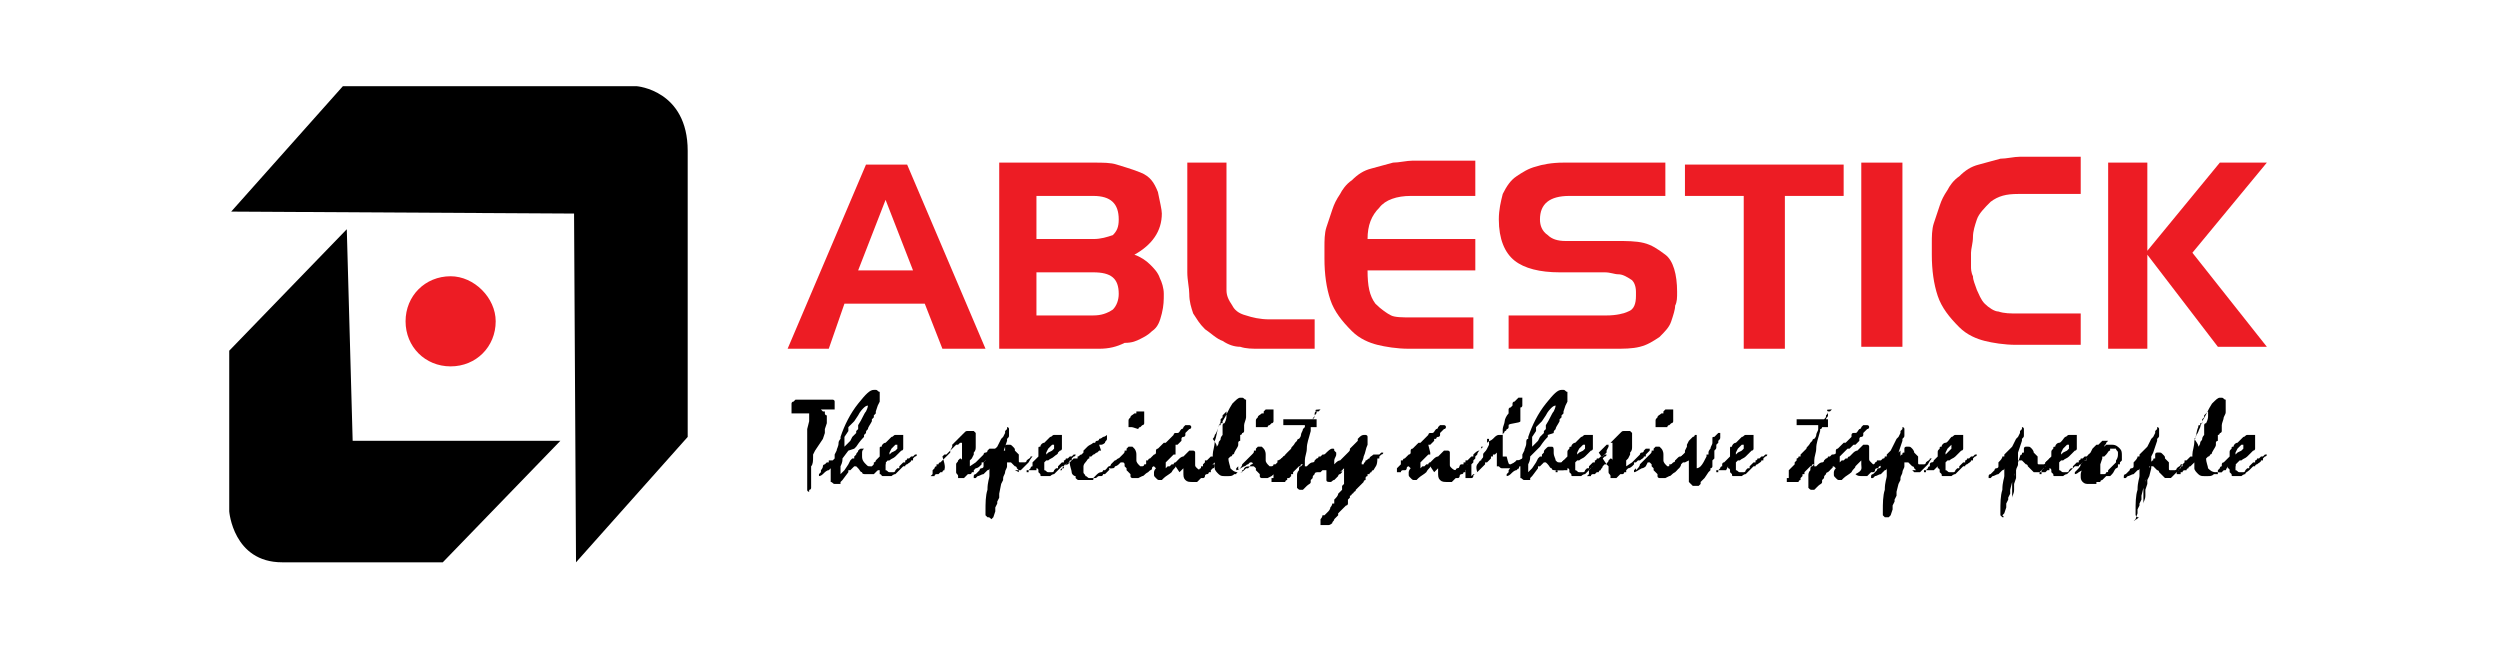 <?xml version="1.0" encoding="utf-8"?>
<!-- Generator: Adobe Illustrator 26.0.1, SVG Export Plug-In . SVG Version: 6.00 Build 0)  -->
<svg version="1.1" id="Layer_1" xmlns="http://www.w3.org/2000/svg" xmlns:xlink="http://www.w3.org/1999/xlink" x="0px" y="0px"
	 viewBox="0 0 127.6 33.1" style="enable-background:new 0 0 127.6 33.1;" xml:space="preserve">
<style type="text/css">
	.st0{fill:#ED1C24;}
</style>
<g>
	<g>
		<g>
			<path d="M11.8,10.8l5.7-6.4h15c0,0,2.6,0.2,2.6,3.3v14.6l-5.7,6.4l-0.1-17.8L11.8,10.8z"/>
			<path d="M17.7,11.7l-6,6.2v8.2c0,0,0.2,2.6,2.7,2.6c0.4,0,8.2,0,8.2,0l6-6.2H18L17.7,11.7z"/>
			<path class="st0" d="M25.3,16.4c0,1.3-1,2.3-2.3,2.3l0,0c-1.3,0-2.3-1-2.3-2.3l0,0c0-1.3,1-2.3,2.3-2.3l0,0
				C24.2,14.1,25.3,15.2,25.3,16.4L25.3,16.4z"/>
		</g>
		<g>
			<path class="st0" d="M42.3,17.8h-2.1l4-9.4h2.1l4,9.4h-2.2l-0.9-2.3h-4.1L42.3,17.8z M43.8,13.8h2.8l-1.4-3.6L43.8,13.8z"/>
			<path class="st0" d="M56.1,17.8H51V8.3h4.8c0.5,0,0.9,0,1.2,0.1c0.3,0.1,0.7,0.2,1.2,0.4c0.5,0.2,0.7,0.5,0.9,1
				c0.1,0.5,0.2,0.9,0.2,1.1c0,0.9-0.5,1.6-1.4,2.1c0.3,0.1,0.6,0.3,0.8,0.5c0.2,0.2,0.4,0.4,0.5,0.7c0.1,0.2,0.2,0.5,0.2,0.8
				c0,0.3,0,0.6-0.1,1c-0.1,0.4-0.2,0.7-0.5,0.9c-0.2,0.2-0.4,0.3-0.6,0.4c-0.2,0.1-0.4,0.2-0.8,0.2C57,17.7,56.6,17.8,56.1,17.8z
				 M55.8,10h-2.9v2.2h2.9c0.4,0,0.7-0.1,1-0.2c0.2-0.2,0.3-0.4,0.3-0.8C57.1,10.4,56.7,10,55.8,10z M52.9,13.9v2.2h2.9
				c0.4,0,0.7-0.1,1-0.3c0.2-0.2,0.3-0.5,0.3-0.8c0-0.8-0.4-1.1-1.3-1.1H52.9z"/>
			<path class="st0" d="M67.1,16.2v1.6h-2.5h-0.2h-0.1c-0.4,0-0.7,0-1-0.1c-0.3,0-0.6-0.1-0.9-0.3c-0.3-0.1-0.6-0.4-0.9-0.6
				c-0.3-0.3-0.4-0.5-0.6-0.8c-0.1-0.3-0.2-0.6-0.2-1c0-0.3-0.1-0.7-0.1-1.1V8.3h2v5.2c0,0.2,0,0.4,0,0.6c0,0.2,0,0.4,0,0.7
				c0,0.3,0.1,0.5,0.3,0.8c0.1,0.2,0.3,0.4,0.7,0.5c0.3,0.1,0.7,0.2,1.2,0.2H67.1z"/>
			<path class="st0" d="M75.3,8.3V10H72c-0.7,0-1.3,0.2-1.6,0.6c-0.4,0.4-0.6,0.9-0.6,1.6h5.5v1.6h-5.5c0,0.8,0.1,1.3,0.4,1.7
				c0.3,0.3,0.6,0.5,0.8,0.6c0.2,0.1,0.6,0.1,1,0.1h3.2v1.6h-3.3c-0.6,0-1.2-0.1-1.6-0.2c-0.4-0.1-0.9-0.3-1.3-0.7
				c-0.5-0.5-0.9-1-1.1-1.6c-0.2-0.6-0.3-1.3-0.3-2.1l0-0.6c0-0.3,0-0.7,0.1-1c0.1-0.3,0.2-0.6,0.3-0.9c0.1-0.3,0.2-0.5,0.4-0.8
				c0.1-0.2,0.3-0.5,0.6-0.7c0.3-0.3,0.6-0.5,1-0.6c0.4-0.1,0.7-0.2,1.1-0.3c0.3,0,0.7-0.1,1-0.1H75.3z"/>
			<path class="st0" d="M79.8,8.3H85V10h-4.9c-1,0-1.5,0.4-1.5,1.2c0,0.3,0.1,0.6,0.4,0.8c0.2,0.2,0.5,0.3,0.9,0.3h2.6
				c0.5,0,1,0,1.4,0.1c0.4,0.1,0.7,0.3,1.1,0.6c0.4,0.3,0.6,1,0.6,1.9c0,0.3,0,0.5-0.1,0.7c0,0.2-0.1,0.5-0.2,0.8
				c-0.1,0.3-0.3,0.5-0.6,0.8c-0.3,0.2-0.6,0.4-1,0.5c-0.4,0.1-0.8,0.1-1.4,0.1h-5.3v-1.7h5c0.5,0,0.9-0.1,1.1-0.2
				c0.3-0.1,0.4-0.4,0.4-0.8v-0.2c0-0.3-0.1-0.5-0.2-0.6C83,14.1,82.8,14,82.6,14c-0.2,0-0.4-0.1-0.7-0.1h-2.3c-1,0-1.8-0.2-2.3-0.6
				c-0.5-0.4-0.8-1.1-0.8-2.1c0-0.5,0.1-0.9,0.2-1.3c0.2-0.4,0.4-0.7,0.7-0.9c0.3-0.2,0.6-0.4,1-0.5C78.7,8.4,79.2,8.3,79.8,8.3z"/>
			<path class="st0" d="M91,17.8H89V10h-3V8.4h8.1V10h-3V17.8z"/>
			<path class="st0" d="M95,8.3h2.1v9.4H95V8.3z"/>
			<path class="st0" d="M106.2,8.3v1.6h-3.2c-0.6,0-1,0.1-1.4,0.4c-0.3,0.3-0.6,0.6-0.7,0.9c-0.1,0.3-0.2,0.6-0.2,0.9
				c0,0.3-0.1,0.6-0.1,0.8v0.2v0.1c0,0.1,0,0.3,0,0.4c0,0.1,0,0.3,0.1,0.5c0,0.2,0.1,0.4,0.2,0.7c0.1,0.2,0.2,0.5,0.4,0.7
				c0.2,0.2,0.5,0.4,0.7,0.4c0.3,0.1,0.6,0.1,1,0.1h3.2v1.6h-3.3c-0.6,0-1.2-0.1-1.6-0.2c-0.4-0.1-0.9-0.3-1.3-0.7
				c-0.5-0.5-0.9-1-1.1-1.6c-0.2-0.6-0.3-1.3-0.3-2.1v-0.6c0-0.3,0-0.7,0.1-1c0.1-0.3,0.2-0.6,0.3-0.9c0.1-0.3,0.2-0.5,0.4-0.8
				c0.1-0.2,0.3-0.5,0.6-0.7c0.3-0.3,0.6-0.5,1-0.6c0.4-0.1,0.7-0.2,1.1-0.3c0.3,0,0.7-0.1,1-0.1H106.2z"/>
			<path class="st0" d="M109.6,17.8h-2V8.3h2v4.5l3.7-4.5h2.4l-3.8,4.6l3.8,4.8h-2.5l-3.6-4.7V17.8z"/>
		</g>
	</g>
	<g>
		<g>
			<path d="M41.3,21.1C41.3,21.1,41.3,21.1,41.3,21.1c-0.1,0-0.1,0-0.2,0l0,0l0,0c0,0,0,0,0,0c0,0,0,0-0.1,0c0,0,0,0,0,0
				c0,0,0,0,0,0l0,0l-0.1,0c0,0-0.1,0-0.1,0c0,0-0.1,0-0.1,0l0,0l0,0c0,0-0.1,0-0.1,0c-0.1,0-0.1,0-0.2,0c0,0,0,0,0,0c0,0,0,0,0,0
				c0,0,0,0,0,0c0,0,0,0,0-0.1l0-0.1c0,0,0,0,0,0c0,0,0,0,0,0c0,0,0,0,0,0c0,0,0,0,0,0l0,0l0-0.1l0-0.2c0,0,0-0.1,0.1-0.1l0,0
				c0,0,0.1-0.1,0.1-0.1c0,0,0.1,0,0.1,0l0.1,0l0.3,0h0c0,0,0,0,0,0c0,0,0,0,0,0c0,0,0,0,0.1,0c0,0,0.1,0,0.1,0l0.4,0c0,0,0,0,0,0
				c0.1,0,0.1,0,0.1,0c0,0,0,0,0,0c0,0,0,0,0.1,0c0,0,0,0,0,0c0,0,0,0,0,0l0.1,0c0,0,0,0,0.1,0c0,0,0.1,0,0.1,0h0.1c0,0,0.1,0,0.1,0
				c0,0,0.1,0,0.1,0c0,0,0,0,0,0c0,0,0,0,0,0c0,0,0,0,0,0c0,0,0,0,0,0c0,0,0,0,0,0c0,0,0,0,0,0c0,0,0.1,0,0.1,0.1c0,0,0,0.1,0,0.2
				l0,0.1c0,0,0,0,0,0c0,0.1,0,0.1,0,0.1c0,0,0,0,0,0c0,0,0,0,0,0c0,0,0,0,0,0c0,0,0,0,0,0c0,0-0.1,0-0.1,0c-0.1,0-0.1,0-0.2,0
				c0,0,0,0,0,0c0,0,0,0,0,0c0,0,0,0,0,0c0,0,0,0-0.1,0c0,0-0.1,0-0.1,0c0,0-0.1,0-0.2,0l0,0l-0.1,0l0.1,0l0.1,0.1l0.1,0
				c0,0.1,0,0.1,0,0.1c0,0,0,0.1,0.1,0.1v0.1c0,0,0,0.1,0,0.1c0,0,0,0.1,0,0.1l0,0l0,0.1l-0.1,0.3l0,0.1l0,0.1l-0.1,0.3l0,0L41.6,23
				v0l-0.1,0.2c0,0,0,0,0,0c0,0,0,0,0,0c0,0,0,0,0,0c0,0,0,0,0,0.1l0,0c0,0.2,0,0.4-0.1,0.5c0,0.1,0,0.2,0,0.2c0,0,0,0,0,0
				c0,0,0,0,0,0c0,0,0,0,0,0c0,0,0,0,0,0.1c0,0.1,0,0.2,0,0.3c0,0.1,0,0.2,0,0.3l0,0l0,0c0,0,0,0,0,0c0,0,0,0,0,0.1c0,0,0,0.1,0,0.1
				c0,0,0,0.1-0.1,0.1l0,0l0,0.1l0,0l0,0l0,0c0,0-0.1,0-0.1-0.1c0,0,0,0,0,0l0-0.1l0-0.1c0,0,0-0.1,0-0.1c0,0,0-0.1,0-0.1
				c0,0,0,0,0-0.1c0,0,0,0,0-0.1l0-0.2l0,0c0,0,0,0,0,0c0,0,0,0,0,0c0,0,0,0,0,0c0,0,0,0,0,0l0-0.1l0-0.2c0,0,0,0,0-0.1c0,0,0,0,0,0
				c0,0,0,0,0,0c0,0,0,0,0,0l0-0.2c0,0,0-0.1,0-0.1c0,0,0-0.1,0-0.1c0,0,0,0,0-0.1c0,0,0-0.1,0-0.1l0-0.1v-0.1l0-0.2c0,0,0,0,0,0
				c0,0,0,0,0,0c0,0,0,0,0,0c0,0,0,0,0,0c0-0.1,0-0.1,0-0.2c0-0.2,0-0.3,0-0.3l0,0v-0.1l0-0.1c0,0,0,0,0,0c0,0,0-0.1,0-0.1
				c0,0,0,0,0,0c0,0,0,0,0,0l0-0.1l0.1-0.4c0,0,0,0,0,0c0,0,0,0,0,0c0,0,0,0,0,0c0,0,0,0,0-0.1L41.3,21.1z"/>
			<path d="M42.4,23.9L42.4,23.9L42.4,23.9L42.3,24c-0.1,0-0.2,0.1-0.3,0.2c-0.1,0.1-0.2,0.1-0.2,0.1c0,0,0,0,0,0c0,0,0,0,0,0
				c0,0,0,0,0-0.1c0,0,0,0,0.1-0.1V24c0,0,0.1-0.1,0.1-0.2c0-0.1,0.1-0.1,0.1-0.1h0l0.1-0.1l0.1,0l0-0.1l0.1,0l0,0l0.1,0l0.1-0.1
				l0-0.2l0.1-0.2l0,0c0-0.1,0.1-0.2,0.1-0.4c0-0.1,0.1-0.2,0.1-0.2l0,0v-0.1c0.2-0.6,0.5-1.2,0.9-1.7c0.4-0.5,0.6-0.7,0.8-0.7
				l0.1,0l0,0c0.1,0,0.1,0.1,0.2,0.1c0,0,0,0.1,0,0.1c0,0,0,0.1,0,0.1c0,0,0,0.1,0,0.1l0,0.1l0,0.1l-0.1,0.2l0,0l-0.1,0.3l0,0.1
				l-0.1,0.1c0,0,0,0,0,0c0,0,0,0.1,0,0.1l-0.1,0.1l0,0.1c-0.1,0.2-0.2,0.3-0.2,0.4c-0.1,0.1-0.1,0.1-0.1,0.2l-0.1,0.1l0,0.1
				c-0.1,0.1-0.2,0.2-0.4,0.5l-0.1,0.1L43.3,23l0,0L43,23.4v0c0,0.1,0,0.2-0.1,0.4c0,0.1,0,0.2,0,0.3l0,0l0,0l0,0.1c0,0,0,0,0,0
				c0,0,0,0,0,0c0,0,0,0,0.1-0.1c0,0,0.1-0.1,0.1-0.1l0.2-0.3l0.1-0.2l0,0l0.1-0.1l0.1,0v-0.1l0.1-0.1c0-0.1,0.1-0.1,0.1-0.2
				c0.1-0.1,0.1-0.1,0.2-0.1h0l0.1,0c0,0,0,0,0,0c0,0,0,0,0,0C44,23,44,23,44,23.2c0,0.1,0,0.1,0,0.1c0,0.2,0.1,0.3,0.2,0.4
				c0.1,0.1,0.1,0.1,0.2,0.1c0,0,0,0,0.1,0c0,0,0,0,0.1-0.1l0.1,0l0,0l0.2-0.1c0,0,0,0,0.1,0c0,0,0,0,0.1,0c0,0,0-0.1,0.1-0.1
				c0,0,0,0,0.1,0l0.1-0.1c0,0,0,0,0,0c0,0,0,0,0,0c0,0,0,0,0,0c0,0,0,0,0,0c0,0,0,0,0,0c0,0,0,0,0,0l0,0c0,0,0,0.1-0.1,0.1
				c0,0-0.1,0.1-0.1,0.1c0,0,0,0.1,0,0.1c0,0,0,0-0.1,0c0,0,0,0.1-0.1,0.1c0,0-0.1,0.1-0.1,0.1l-0.1,0.1l-0.1,0.1
				c0,0-0.1,0.1-0.1,0.1c-0.1,0-0.1,0-0.2,0c0,0,0,0,0,0c0,0,0,0-0.1,0l-0.1,0c-0.1,0-0.2,0-0.2-0.1c-0.1,0-0.1-0.1-0.2-0.2
				l-0.1-0.1l-0.1,0l-0.2,0.2l-0.1,0l0,0.1l-0.3,0.4l-0.1,0.1l0,0.1c0,0-0.1,0-0.1,0c0,0-0.1,0-0.1,0h0l-0.1,0
				c-0.1,0-0.1-0.1-0.2-0.1c0-0.1,0-0.3,0-0.6c0,0,0-0.1,0-0.2C42.4,24,42.4,24,42.4,23.9L42.4,23.9z M43.1,22.8l0.2-0.2l0,0
				l0.1-0.1l0.1-0.2l0.2-0.2l0,0l0,0l0-0.1l0.1-0.1l0-0.1l0-0.1c0.2-0.3,0.3-0.6,0.4-0.7c0.1-0.2,0.1-0.3,0.1-0.3c0,0,0,0,0,0
				c0,0,0,0,0,0c0,0-0.1,0-0.2,0.1c-0.1,0.1-0.2,0.2-0.3,0.4l-0.2,0.3l0,0l-0.1,0.1v0l-0.2,0.2l0,0.1l0,0l0,0l0,0.1l-0.2,0.3l0,0
				l0,0.1L43.1,22.8z"/>
			<path d="M44.9,24L44.9,24L44.9,24l-0.1,0L44.6,24c0,0-0.1,0-0.1,0c0,0,0,0,0,0l0,0l-0.1,0c0,0,0,0,0,0.1c0,0-0.1,0-0.1,0
				c0,0,0,0,0,0c0,0,0,0,0,0c0,0,0-0.1,0-0.1c0,0,0,0,0.1,0V24c0,0,0,0,0.1-0.1c0,0,0-0.1,0.1-0.1l0-0.1l0,0c0,0,0-0.1,0-0.1
				c0,0,0.1,0,0.1-0.1l0,0l0.1-0.1l0.1-0.1c0,0,0,0,0,0c0,0,0,0,0,0v0l0-0.1l0,0l0-0.1c0-0.1,0-0.1,0-0.2c0-0.1,0-0.1,0.1-0.1l0,0
				l0,0c0-0.1,0.1-0.2,0.2-0.2c0.1-0.1,0.2-0.2,0.3-0.3h0l0,0l0,0l0,0c0.1,0,0.1-0.1,0.2-0.1c0.1,0,0.1,0,0.2,0c0,0,0,0,0.1,0
				c0,0,0,0,0,0l0,0l0.1,0l0,0.1l0,0c0,0,0,0.1,0,0.1c0,0,0,0,0,0.1c0,0,0,0,0,0s0,0,0,0l0,0l0,0.1l0,0.1l0,0.1l0,0.1
				c0,0,0,0.1-0.1,0.1c0,0-0.1,0.1-0.1,0.1l0,0c-0.1,0.1-0.1,0.1-0.2,0.2c-0.1,0.1-0.2,0.1-0.3,0.2l-0.1,0l0,0l-0.1,0.1l0,0.1
				c0,0,0,0,0,0c0,0,0,0,0,0c0,0,0,0,0,0.1c0,0,0,0.1,0,0.1l0,0l0,0.1c0.1,0,0.1,0.1,0.2,0.1c0,0,0.1,0,0.1,0c0,0,0.1,0,0.1,0
				c0,0,0.1,0,0.1-0.1l0,0l0.1-0.1l0.1,0l0-0.1c0,0,0,0,0.1-0.1c0,0,0.1-0.1,0.1-0.1l0.1,0l0-0.1c0,0,0.1,0,0.1-0.1c0,0,0.1,0,0.1,0
				c0,0,0,0,0.1-0.1c0,0,0.1,0,0.1,0l0.1-0.1c0,0,0,0,0,0c0,0,0,0,0,0c0,0,0,0,0.1,0c0,0,0,0,0,0c0,0,0,0,0,0c0,0,0,0,0,0l0,0
				c0,0,0,0.1-0.1,0.1c0,0-0.1,0.1-0.1,0.1v0c0,0,0,0,0,0.1c0,0,0,0-0.1,0c0,0.1-0.1,0.1-0.2,0.2c0,0-0.1,0-0.1,0.1l-0.1,0l0,0
				c0,0,0,0,0,0c0,0,0,0-0.1,0.1l0,0l-0.1,0.1c-0.1,0.1-0.1,0.1-0.2,0.2c-0.1,0-0.2,0.1-0.2,0.1h0l-0.1,0l0,0h-0.1
				c-0.1,0-0.1,0-0.2,0c-0.1,0-0.1,0-0.1-0.1l0,0L45,24.4l0-0.1l0,0c0,0,0-0.1-0.1-0.1c0,0,0-0.1,0-0.1L44.9,24z M45.7,23L45.7,23
				c0.1-0.1,0.1-0.1,0.1-0.1c0,0,0-0.1,0-0.1c0,0,0,0,0-0.1c0,0,0,0,0,0h0l-0.1,0l-0.1,0.1l-0.1,0.1l-0.1,0.2c0,0,0,0,0,0.1
				c0,0,0,0,0,0.1c0,0,0,0,0,0c0,0,0,0,0,0c0,0,0,0,0,0c0,0,0,0,0,0c0,0,0,0,0,0c0,0,0,0,0,0c0,0,0,0,0,0c0,0,0,0,0,0l0-0.1l0.1-0.1
				L45.7,23z"/>
			<path d="M48.2,24L48.2,24L48.2,24c-0.1,0-0.1,0.1-0.1,0.1c0,0-0.1,0-0.1,0l-0.1,0.1l-0.1,0c0,0,0,0,0,0c0,0-0.1,0-0.1,0.1l-0.1,0
				c0,0,0,0-0.1,0c0,0,0,0,0,0c0,0,0,0,0,0c0,0,0,0,0,0l0.1-0.1V24c0,0,0.1-0.1,0.1-0.1c0,0,0-0.1,0.1-0.1l0-0.1l0.1,0
				c0,0,0-0.1,0.1-0.1c0,0,0,0,0.1-0.1l0.1-0.1l0.2-0.2l0.1-0.1l0-0.1l0.1-0.2l0,0l0-0.1l0.3-0.3l0,0l0,0l0.3-0.3
				c0.1-0.1,0.1-0.1,0.2-0.1c0,0,0.1,0,0.1,0c0,0,0.1,0,0.1,0c0,0,0.1,0,0.1,0l0,0l0.1,0.1c0,0,0,0,0,0.1c0,0,0,0,0,0c0,0,0,0,0,0
				c0,0,0,0,0,0v0c0,0,0,0.1,0,0.1c0,0,0,0.1,0,0.1l0,0.1l0,0.1c0,0.1,0,0.1,0,0.2c0,0.1,0,0.2-0.1,0.3l0,0.1l-0.1,0.2l-0.1,0.1
				c0,0,0,0,0,0.1c0,0,0,0,0,0.1l0,0.1l0.3-0.2l0.1-0.1c0,0,0.1-0.1,0.1-0.1c0,0,0.1-0.1,0.1-0.1l0.1-0.1c0,0,0-0.1,0.1-0.1
				c0,0,0.1,0,0.1-0.1l0.1-0.1c0,0,0,0,0.1,0c0,0,0,0,0.1,0l0.1,0h0c0,0,0,0,0.1,0c0,0,0,0,0,0c0,0,0,0,0,0c0,0,0,0,0,0l0,0.1
				c0,0,0,0,0,0c-0.1,0.1-0.1,0.1-0.2,0.2c0,0,0,0,0,0.1c0,0,0,0-0.1,0c0,0.1-0.1,0.1-0.2,0.2c0,0,0,0-0.1,0l0,0l-0.1,0.1l-0.1,0
				l0,0.1c0,0-0.1,0.1-0.1,0.1c0,0-0.1,0.1-0.2,0.1l-0.1,0.1l0,0.1l-0.1,0c0,0,0,0.1-0.1,0.1c0,0,0,0-0.1,0h0l-0.1,0.1l-0.1,0.1
				l-0.1,0l-0.1,0c0,0,0,0-0.1,0c0,0,0,0,0-0.1l0,0l0,0c0-0.1-0.1-0.1-0.1-0.2c0-0.1,0-0.2,0-0.2l0-0.1l0-0.1c0-0.1,0.1-0.1,0.1-0.2
				c0,0,0.1-0.1,0.1-0.1c0,0,0.1,0,0.1,0.1c0,0,0,0,0,0.1h0c0,0,0,0,0-0.1c0,0,0-0.1,0-0.1v-0.1c0-0.1,0-0.1,0-0.2
				c0-0.1,0-0.1,0-0.2v-0.1l0-0.1l0-0.1l-0.1,0l-0.1,0.1l-0.1,0c0,0-0.1,0.1-0.2,0.2c-0.1,0.1-0.2,0.2-0.2,0.2l-0.1,0.1l-0.1,0l0,0
				c0,0-0.1,0.1-0.1,0.1C48.3,23.9,48.2,23.9,48.2,24z"/>
			<path d="M50.4,26.4L50.4,26.4l-0.1-0.1l0-0.1l0-0.1c0-0.4,0-0.8,0.1-1.1c0-0.4,0.1-0.6,0.1-0.7l0,0l0-0.1l0-0.3l0-0.1v0
				c0,0,0,0,0,0c0,0,0,0,0,0c0,0,0,0,0,0.1c0,0,0,0.1-0.1,0.1l-0.1,0.1l-0.1,0.1c-0.1,0-0.2,0.1-0.3,0.1c-0.1,0.1-0.1,0.1-0.1,0.1
				c0,0,0,0-0.1,0c0,0,0,0,0-0.1c0,0,0-0.1,0.1-0.1c0.1-0.1,0.1-0.1,0.2-0.2c0,0,0-0.1,0.1-0.1c0,0,0.1,0,0.1-0.1l0-0.1
				c0,0,0,0,0-0.1c0.1-0.1,0.2-0.2,0.2-0.3l0.1,0l0,0l0-0.1l0.1-0.1l0.1-0.1l0.2-0.2l0.2-0.4l0,0l0.1-0.1l0.1-0.2l0,0l0,0l0,0l0-0.1
				l0.1-0.1l0-0.1c0,0,0,0,0,0c0,0,0,0,0,0c0,0,0.1,0,0.1,0.1c0,0,0,0.1,0,0.1c0,0.1,0,0.1,0,0.2c0,0.1,0,0.1-0.1,0.2l0,0.1
				l-0.1,0.3l-0.1,0.3L51.3,23l0,0.1l0,0.1l0,0.1v0.1l0,0.1l0,0l0,0.1L51,23.9l-0.1,0.2l0,0.2l-0.1,0.3l0,0.2l0,0.1l0,0l0,0l0,0
				c0,0.2-0.1,0.3-0.1,0.4c0,0.1,0,0.2,0,0.3v0l0,0l0-0.1v-0.1l0,0l0-0.1l0-0.1l0-0.1l0,0l0-0.1l0-0.1l0-0.1l0-0.1l0,0l0-0.1v-0.1
				l0.1-0.2l0-0.1l0,0l0,0l0.1-0.3l0-0.1l0.1-0.3l0.1-0.3c0,0,0-0.1,0.1-0.1c0-0.1,0-0.1,0.1-0.1l0,0l0-0.1l0,0v-0.1
				c0-0.1,0.1-0.1,0.1-0.1c0,0,0.1,0,0.1,0c0.1,0,0.1,0,0.2,0.1s0.1,0.1,0.1,0.2l0.1,0.1l0.1,0.1l0,0.1l0,0.1l0,0.1
				c0,0.1,0,0.1,0.1,0.1c0,0,0.1,0,0.2,0c0,0,0.1,0,0.1-0.1c0.1-0.1,0.2-0.1,0.2-0.2l0.1,0c0,0,0,0,0,0c0,0,0,0,0,0
				c0,0-0.1,0.1-0.2,0.3c-0.1,0.1-0.3,0.3-0.4,0.4l-0.1,0l-0.1,0l-0.1,0L52,24.1L52,24c0,0,0,0-0.1-0.1c0,0,0-0.1-0.1-0.1l-0.1-0.1
				l-0.1-0.1l-0.1,0l-0.1,0l0,0.1l0,0l0,0.1c0,0.1-0.1,0.2-0.1,0.3c0,0.1-0.1,0.2-0.1,0.3l0,0l0,0.1l-0.1,0.2L51,25.2l0,0.1l0,0.1
				l-0.1,0.2l0,0v0.1l-0.1,0.2c0,0,0,0,0,0.1c0,0,0,0,0,0.1l-0.1,0.3c0,0,0,0,0,0c0,0,0,0,0,0c0,0,0,0-0.1,0.1
				C50.5,26.4,50.5,26.4,50.4,26.4C50.5,26.4,50.5,26.4,50.4,26.4C50.5,26.4,50.4,26.4,50.4,26.4z"/>
			<path d="M52.9,24L52.9,24L52.9,24l-0.1,0L52.7,24c0,0-0.1,0-0.1,0c0,0,0,0,0,0l0,0l-0.1,0c0,0,0,0,0,0.1c0,0-0.1,0-0.1,0
				c0,0,0,0,0,0c0,0,0,0,0,0c0,0,0-0.1,0-0.1c0,0,0,0,0.1,0V24c0,0,0,0,0.1-0.1c0,0,0-0.1,0.1-0.1l0-0.1l0,0c0,0,0-0.1,0-0.1
				c0,0,0,0,0.1-0.1l0,0l0.1-0.1l0.1-0.1c0,0,0,0,0,0c0,0,0,0,0,0v0l0-0.1l0,0l0-0.1c0-0.1,0-0.1,0-0.2c0-0.1,0-0.1,0.1-0.1l0,0l0,0
				c0-0.1,0.1-0.2,0.2-0.2c0.1-0.1,0.2-0.2,0.3-0.3h0l0,0l0,0l0,0c0.1,0,0.1-0.1,0.2-0.1c0.1,0,0.1,0,0.2,0c0,0,0,0,0.1,0
				c0,0,0,0,0,0l0,0l0.1,0l0,0.1l0,0c0,0,0,0.1,0,0.1c0,0,0,0,0,0.1c0,0,0,0,0,0c0,0,0,0,0,0l0,0l0,0.1l0,0.1l0,0.1l0,0.1
				c0,0,0,0.1-0.1,0.1c0,0-0.1,0.1-0.1,0.1l0,0c0,0.1-0.1,0.1-0.2,0.2c-0.1,0.1-0.2,0.1-0.3,0.2l-0.1,0l0,0l-0.1,0.1l0,0.1
				c0,0,0,0,0,0c0,0,0,0,0,0c0,0,0,0,0,0.1c0,0,0,0.1,0,0.1l0,0l0,0.1c0.1,0,0.1,0.1,0.2,0.1c0,0,0.1,0,0.1,0c0,0,0.1,0,0.1,0
				c0,0,0.1,0,0.1-0.1l0,0l0.1-0.1l0.1,0l0-0.1c0,0,0,0,0.1-0.1c0,0,0.1-0.1,0.1-0.1l0.1,0l0-0.1c0,0,0.1,0,0.1-0.1c0,0,0.1,0,0.1,0
				c0,0,0,0,0.1-0.1c0,0,0.1,0,0.1,0l0.1-0.1c0,0,0,0,0,0c0,0,0,0,0,0c0,0,0,0,0.1,0c0,0,0,0,0,0c0,0,0,0,0,0c0,0,0,0,0,0l0,0
				c0,0,0,0.1-0.1,0.1c0,0-0.1,0.1-0.1,0.1v0c0,0,0,0,0,0.1c0,0,0,0-0.1,0c0,0.1-0.1,0.1-0.2,0.2c0,0-0.1,0-0.1,0.1l-0.1,0l0,0
				c0,0,0,0,0,0c0,0,0,0-0.1,0.1l0,0l-0.1,0.1c-0.1,0.1-0.1,0.1-0.2,0.2c-0.1,0-0.2,0.1-0.2,0.1h0l-0.1,0l0,0h-0.1
				c-0.1,0-0.1,0-0.2,0c-0.1,0-0.1,0-0.1-0.1l0,0l-0.1-0.1l0-0.1l0,0c0,0,0-0.1-0.1-0.1c0,0,0-0.1,0-0.1L52.9,24z M53.7,23L53.7,23
				c0.1-0.1,0.1-0.1,0.1-0.1c0,0,0-0.1,0-0.1c0,0,0,0,0-0.1c0,0,0,0,0,0h0l-0.1,0l-0.1,0.1l-0.1,0.1l-0.1,0.2c0,0,0,0,0,0.1
				c0,0,0,0,0,0.1c0,0,0,0,0,0c0,0,0,0,0,0c0,0,0,0,0,0c0,0,0,0,0,0c0,0,0,0,0,0c0,0,0,0,0,0c0,0,0,0,0,0c0,0,0,0,0,0l0-0.1l0.1-0.1
				L53.7,23z"/>
			<path d="M56,24.2L56,24.2c0.1-0.1,0.2-0.1,0.2-0.1c0.1,0,0.1-0.1,0.1-0.1c0,0,0.1,0,0.1,0c0,0,0,0,0.1-0.1c0,0,0.1-0.1,0.1-0.1
				c0,0,0.1,0,0.1-0.1l0,0c0,0,0,0,0,0c0,0,0,0,0,0l0.1-0.1l0.1-0.1c0.1,0,0.1-0.1,0.2-0.1c0,0,0.1,0,0.1,0c0,0,0,0,0,0c0,0,0,0,0,0
				c0,0,0,0,0,0c0,0,0,0,0,0c0,0,0,0,0,0c0,0,0,0,0,0c0,0,0,0,0,0.1c0,0,0,0.1-0.1,0.1l-0.1,0.1c0,0-0.1,0-0.1,0.1
				c0,0.1-0.1,0.1-0.1,0.1l0,0l0,0c0,0,0,0,0,0c0,0,0,0,0,0l-0.1,0c0,0-0.1,0-0.1,0c0,0,0,0,0,0.1c0,0,0,0-0.1,0.1
				c0,0-0.1,0.1-0.1,0.1h0l0,0l-0.1,0c0,0,0,0.1-0.1,0.1c0,0,0,0-0.1,0c-0.1,0-0.1,0.1-0.2,0.1c-0.1,0-0.1,0-0.1,0.1l-0.1,0
				c0,0-0.1,0-0.1,0c0,0-0.1,0-0.1,0l-0.1,0h-0.1c-0.1,0-0.1,0-0.2,0c-0.1,0-0.1,0-0.2-0.1l0-0.1c-0.1,0-0.2-0.1-0.2-0.2
				c0-0.1-0.1-0.3-0.1-0.5c0,0-0.1,0.1-0.1,0.1c0,0-0.1,0-0.2,0.1l0,0.1c-0.1,0-0.1,0-0.1,0.1c0,0-0.1,0-0.1,0l0,0c0,0,0,0,0,0
				c0,0,0,0,0,0c0,0,0,0,0,0c0,0,0,0,0,0l0,0c0,0,0,0,0,0c0.1-0.1,0.2-0.2,0.3-0.3l0.1-0.1l0,0c0,0,0,0,0,0c0,0,0,0,0,0l0,0
				c0,0,0,0,0.1,0c0,0,0,0,0.1-0.1c0,0,0,0,0.1-0.1c0,0,0.1,0,0.1,0c0,0,0.1,0,0.1,0c0,0,0,0,0-0.1c0.1,0,0.1-0.1,0.2-0.1
				c0,0,0.1-0.1,0.1-0.1l0-0.1c0.1-0.1,0.1-0.1,0.2-0.2c0.1-0.1,0.2-0.1,0.3-0.2l0.1,0c0,0,0-0.1,0.1-0.1c0,0,0.1,0,0.1-0.1
				c0,0,0.1,0,0.2-0.1c0.1,0,0.2-0.1,0.2-0.1h0c0,0,0,0,0,0c0,0,0,0,0,0c0,0,0,0,0,0c0,0,0,0,0,0.1c0,0,0,0,0,0c0,0,0,0,0,0
				c0,0,0,0,0,0.1c0,0,0,0,0,0c0,0.1-0.1,0.1-0.1,0.2c0,0-0.1,0.1-0.2,0.1l-0.1,0L56.2,23h-0.1l-0.1,0.1c-0.1,0-0.1,0.1-0.2,0.1
				c0,0-0.1,0.1-0.1,0.1l-0.1,0l0,0.1c-0.1,0-0.1,0.1-0.2,0.2c-0.1,0.1-0.1,0.2-0.1,0.2c0,0,0,0,0,0.1c0,0,0,0,0,0.1l0,0.1l0,0
				c0,0.1,0.1,0.1,0.1,0.2c0.1,0,0.1,0.1,0.2,0.1c0,0,0,0,0.1,0c0,0,0.1,0,0.1,0L56,24.2L56,24.2z"/>
			<path d="M58.3,24.3L58.3,24.3l-0.2,0.1l-0.1,0c0,0,0,0,0,0c0,0,0,0-0.1,0c-0.1,0-0.1,0-0.1,0c0,0-0.1,0-0.1-0.1l0-0.1l0,0v0l0,0
				l0,0L57.5,24v-0.1l0,0l-0.1-0.1c0,0,0,0,0-0.1c0,0,0-0.1-0.1-0.1c0,0,0,0,0,0c0,0,0,0,0,0l-0.1,0l0,0l-0.1,0.1l0,0l0,0l0,0l0,0
				c0,0-0.1,0.1-0.2,0.1c-0.2,0.1-0.3,0.2-0.4,0.2c0,0,0,0,0,0c0,0,0,0,0,0c0,0,0,0,0-0.1c0,0,0,0,0.1-0.1V24
				c0.1-0.1,0.2-0.2,0.2-0.3c0.1-0.1,0.1-0.1,0.1-0.1c0,0,0.1-0.1,0.1-0.1c0,0,0.1-0.1,0.1-0.1l0.1-0.1l0,0l0,0c0,0,0.1-0.1,0.1-0.1
				c0.1-0.1,0.1-0.1,0.1-0.2l0.1,0l0-0.1l0.1-0.1h0.2l0.1,0.1c0,0,0.1,0.1,0.1,0.3c0,0,0,0,0,0l0,0.3l0,0c0,0.1,0.1,0.2,0.1,0.2
				c0,0,0.1,0.1,0.1,0.1c0,0,0.1,0,0.1,0c0,0,0.1,0,0.1-0.1l0.1,0l0,0l0.1-0.1l0-0.1c0.1,0,0.2-0.1,0.3-0.2c0.1-0.1,0.2-0.1,0.2-0.1
				c0,0,0,0,0,0c0,0,0,0,0,0c0,0,0,0,0,0c0,0,0,0.1,0,0.1l0,0c0,0-0.1,0.1-0.1,0.2c0,0.1-0.1,0.1-0.1,0.1h0l0,0.1l-0.1,0.1l0,0
				L58.7,24c0,0-0.1,0.1-0.1,0.1C58.4,24.2,58.4,24.3,58.3,24.3z M57.7,21.8L57.7,21.8c-0.1,0-0.1,0-0.1,0c0,0,0,0,0,0l0-0.1
				c0,0,0,0,0-0.1c0,0,0,0,0-0.1c0-0.1,0-0.1,0.1-0.2c0-0.1,0.1-0.1,0.2-0.2l0,0l0.1,0l0-0.1L58,21l0.1,0c0,0,0,0,0.1,0
				c0,0,0,0,0.1,0c0,0,0.1,0,0.1,0c0,0,0,0,0,0.1v0l0,0.2l0,0.1l0,0v0.1l0,0.1c0,0,0,0.1-0.1,0.1c0,0-0.1,0.1-0.1,0.1l0,0l0,0
				c-0.1,0-0.1,0.1-0.1,0.1C57.8,21.8,57.8,21.8,57.7,21.8L57.7,21.8L57.7,21.8z"/>
			<path d="M58.9,23.8c0,0-0.1,0-0.1,0.1c0,0,0,0.1-0.1,0.1c0,0,0,0,0,0c0,0,0,0,0,0c0,0,0,0,0,0c0,0,0,0,0,0l0,0c0,0-0.1,0-0.1,0
				c0,0-0.1,0-0.1,0.1l-0.1,0l0,0l-0.1,0c0,0,0,0,0,0c0,0,0,0,0,0c0,0,0,0,0,0c0,0,0,0,0,0l0,0c0,0,0-0.1,0-0.1c0,0,0,0,0,0l0-0.1
				c0,0,0,0,0.1-0.1c0,0,0.1-0.1,0.1-0.1l0-0.1h0c0,0,0,0,0,0c0,0,0,0,0,0l0-0.1l0.1,0c0,0,0-0.1,0.1-0.1c0,0,0,0,0.1-0.1
				c0,0,0.1-0.1,0.1-0.1c0,0,0.1,0,0.1-0.1l0,0c0,0,0,0,0-0.1c0,0,0-0.1,0.1-0.1l0.1-0.1c0,0,0.1-0.1,0.1-0.1c0,0,0.1-0.1,0.1-0.1
				l0.1,0v0l0.2-0.2l0.1-0.1c0,0,0,0,0,0c0,0,0,0,0,0l0.1-0.1l0,0c0,0,0-0.1,0.1-0.1c0,0,0.1,0,0.1,0l0,0l0,0c0.1,0,0.1-0.1,0.2-0.2
				c0,0,0.1,0,0.1-0.1l0.1-0.1c0,0,0,0,0.1,0c0,0,0,0,0,0c0,0,0,0,0,0c0,0,0,0,0,0c0,0,0,0,0,0c0,0,0,0,0,0c0,0,0.1,0,0.1,0
				c0,0,0.1,0,0.1,0.1c0,0,0,0,0,0c0,0,0,0,0,0c0,0,0,0,0,0c0,0,0,0,0,0c0,0,0,0.1-0.1,0.1c-0.1,0.1-0.1,0.1-0.2,0.2l0,0.1
				c0,0,0,0.1-0.1,0.1c-0.1,0-0.1,0.1-0.1,0.1l0,0l0,0.1l-0.1,0.1l-0.1,0.1l-0.1,0l0,0L60,23.1L60,23.2l-0.1,0c0,0-0.1,0.1-0.1,0.1
				c0,0-0.1,0.1-0.1,0.1l-0.1,0.1l-0.1,0.1c0,0,0,0,0,0.1c0,0,0,0,0,0.1l0,0.1c0,0,0,0,0,0c0,0,0,0,0,0c0,0,0,0,0,0l0.1-0.1l0.1,0
				l0,0l0.1-0.1l0,0l0.1,0c0,0,0-0.1,0.1-0.1c0,0,0,0,0,0l0,0l0.1-0.1c0,0,0.1-0.1,0.1-0.1c0,0,0.1-0.1,0.2-0.1l0.1-0.1l0.1-0.1
				c0,0,0.1-0.1,0.1-0.1c0,0,0.1,0,0.2,0c0,0,0.1,0,0.1,0.1c0,0,0,0.1,0,0.1v0l0,0.1l0,0l0,0.2l0,0.1l0,0l0,0.1c0,0.1,0,0.1,0.1,0.2
				c0,0,0.1,0.1,0.2,0.1c0,0,0.1,0,0.1-0.1c0.1,0,0.1-0.1,0.1-0.1c0,0,0,0,0.1,0c0,0,0.1,0,0.1,0l0.1-0.1c0,0,0,0,0.1,0c0,0,0,0,0,0
				l0,0c0,0,0,0,0,0c0,0,0,0,0,0c0,0,0,0,0.1,0c0,0,0,0,0,0v0c0,0,0,0,0,0c0,0,0,0,0,0.1c0,0,0,0.1-0.1,0.1c0,0-0.1,0.1-0.1,0.1
				l0,0.1l-0.1,0c0,0,0,0.1-0.1,0.1c0,0-0.1,0-0.1,0.1c0,0,0,0.1-0.1,0.1c0,0-0.1,0-0.1,0c-0.1,0.1-0.1,0.1-0.2,0.2
				c-0.1,0-0.1,0-0.2,0c-0.2,0-0.3,0-0.4-0.1c-0.1-0.1-0.1-0.2-0.1-0.4c0,0,0,0,0-0.1c0,0,0,0,0-0.1c0,0,0,0,0,0c0,0,0,0,0,0
				l-0.1,0.1l-0.1,0.1L60,23.8c0,0,0,0,0,0c0,0,0,0,0,0c0,0,0,0,0,0c0,0,0,0,0,0v0c0,0.1-0.1,0.1-0.2,0.3c-0.1,0.1-0.3,0.2-0.4,0.3
				c0,0-0.1,0.1-0.1,0.1c0,0-0.1,0-0.1,0c-0.1,0-0.1,0-0.2-0.1c-0.1-0.1-0.1-0.1-0.1-0.2c0,0,0-0.1,0-0.1c0,0,0-0.1,0.1-0.2
				L58.9,23.8z"/>
			<path d="M63.5,23.9C63.4,24,63.4,24,63.5,23.9c0,0.1-0.1,0.1-0.1,0.1c0,0,0,0,0,0.1c0,0,0,0,0,0l-0.1,0l0,0c0,0,0,0-0.1,0
				c0,0,0,0,0,0c0,0-0.1,0-0.1,0.1c0,0,0,0,0,0c0,0,0,0-0.1,0c0,0,0,0,0,0c-0.1,0.1-0.2,0.1-0.3,0.1c-0.1,0-0.2,0-0.2,0c0,0,0,0,0,0
				c0,0,0,0,0,0c0,0,0,0,0,0c0,0,0,0,0,0c0,0,0,0,0,0c0,0,0,0,0,0c-0.1,0-0.2,0-0.3-0.1c-0.1-0.1-0.2-0.2-0.2-0.3c0,0,0,0,0,0
				c0,0,0,0,0,0c0,0,0,0,0,0c0,0,0,0,0,0c0-0.1,0-0.1,0-0.2c0-0.1,0-0.1,0-0.2l0,0.1l0,0c0,0,0,0-0.1,0.1c0,0,0,0-0.1,0.1l0,0l0,0
				c0,0-0.1,0-0.1,0.1c0,0-0.1,0-0.1,0.1c0,0-0.1,0-0.1,0c0,0-0.1,0-0.1,0.1l-0.1,0c0,0,0,0,0,0.1c0,0,0,0-0.1,0h0c0,0,0,0-0.1,0
				c0,0,0,0,0,0c0,0,0,0,0,0c0,0,0,0,0,0c0,0,0,0,0,0c0,0,0,0,0,0l0-0.1c0,0,0-0.1,0.1-0.1c0,0,0-0.1,0.1-0.1l0-0.1l0.1,0
				c0,0,0-0.1,0-0.1c0,0,0,0,0.1-0.1l0-0.1c0,0,0,0,0.1,0c0,0,0,0,0,0l0,0c0,0,0,0,0.1-0.1c0,0,0,0,0.1-0.1l0,0c0,0,0,0,0.1,0
				c0,0,0,0,0,0c0,0,0,0,0,0c0,0,0,0,0,0c0,0,0,0,0,0c0,0,0,0,0,0l0-0.1c0-0.2,0.1-0.4,0.1-0.7c0.1-0.2,0.1-0.5,0.2-0.7c0,0,0,0,0,0
				c0,0,0,0,0,0v0c0-0.1,0-0.1,0.1-0.1c0,0,0-0.1,0-0.1c0,0,0,0,0.1,0c0,0,0,0,0-0.1v0c0.2-0.3,0.3-0.6,0.5-0.9
				c0.2-0.2,0.3-0.3,0.4-0.3c0,0,0,0,0.1,0c0,0,0,0,0,0c0.1,0,0.1,0.1,0.2,0.1c0,0,0,0.1,0,0.2c0,0,0,0,0,0.1c0,0,0,0.1,0,0.1l0,0.1
				c0,0,0,0,0,0c0,0,0,0,0,0.1c0,0.1,0,0.1,0,0.3c0,0.1-0.1,0.3-0.1,0.4l0,0l0,0.1c0,0,0,0.1,0,0.1c0,0,0,0.1,0,0.1v0
				c0,0,0,0.1-0.1,0.1c0,0,0,0.1-0.1,0.1c0,0,0,0,0,0c0,0,0,0,0,0v0c0,0,0,0.1,0,0.1c0,0,0,0.1,0,0.1l0,0l0,0.1c0,0-0.1,0-0.1,0.1
				c0,0,0,0.1,0,0.1c0,0.1-0.1,0.2-0.2,0.4c0,0.1-0.1,0.1-0.1,0.1l0,0c0,0,0,0.1-0.1,0.1c0,0-0.1,0.1-0.1,0.1c0,0.2,0.1,0.4,0.1,0.5
				c0.1,0.1,0.2,0.2,0.4,0.2c0,0,0.1,0,0.1,0c0,0,0.1,0,0.2-0.1c0,0,0,0,0,0c0,0,0,0,0,0c0,0,0,0,0,0c0,0,0,0,0,0
				c0,0,0.1-0.1,0.1-0.1c0,0,0.1,0,0.1,0v0l0.1-0.1c0,0,0-0.1,0.1-0.1c0,0,0.1-0.1,0.1-0.1c0,0,0.1-0.1,0.1-0.1c0,0,0.1,0,0.1,0
				l0-0.1c0,0,0,0,0.1,0c0,0,0,0,0,0c0,0,0,0,0,0c0,0,0,0,0,0c0,0,0.1,0,0.1,0c0,0,0,0,0,0c0,0,0,0,0,0c0,0,0,0,0,0l0,0.1
				c0,0-0.1,0.1-0.1,0.1c0,0-0.1,0.1-0.1,0.1c0,0,0,0.1,0,0.1c0,0,0,0-0.1,0C63.6,23.8,63.6,23.8,63.5,23.9
				C63.5,23.9,63.5,23.9,63.5,23.9z M62.1,22.8L62.1,22.8C62.2,22.8,62.2,22.8,62.1,22.8c0.1-0.1,0.1-0.2,0.1-0.2c0,0,0,0,0,0
				c0,0,0,0,0,0v0c0-0.1,0.1-0.1,0.1-0.2c0-0.1,0.1-0.2,0.1-0.2c0,0,0,0,0-0.1c0,0,0,0,0-0.1v0c0,0,0,0,0-0.1c0,0,0,0,0-0.1l0,0
				c0,0,0-0.1,0-0.1c0,0,0-0.1,0.1-0.1l0,0c0.1-0.2,0.1-0.3,0.1-0.4c0-0.1,0-0.1,0-0.2c0,0,0,0,0,0c0,0,0,0,0,0l0,0c0,0,0,0-0.1,0.1
				c0,0-0.1,0.1-0.1,0.1l0,0l0,0c0,0,0,0.1,0,0.1c0,0,0,0-0.1,0.1c0,0,0,0,0,0c0,0,0,0,0,0.1v0c0,0.1-0.1,0.2-0.1,0.3
				c-0.1,0.2-0.1,0.3-0.2,0.4c0,0,0,0,0,0c0,0,0,0,0,0c0,0,0,0,0,0c0,0,0,0,0,0c0,0.1-0.1,0.2-0.1,0.2
				C62.1,22.7,62.1,22.7,62.1,22.8z"/>
			<path d="M64.9,24.3L64.9,24.3l-0.2,0.1l-0.1,0c0,0,0,0,0,0c0,0,0,0-0.1,0c-0.1,0-0.1,0-0.1,0c0,0-0.1,0-0.1-0.1l0-0.1l0,0v0l0,0
				l0,0L64.1,24v-0.1l0,0L64,23.8c0,0,0,0,0-0.1c0,0-0.1-0.1-0.1-0.1c0,0,0,0,0,0c0,0,0,0,0,0l-0.1,0l0,0l-0.1,0.1l0,0l0,0l0,0l0,0
				c-0.1,0-0.1,0.1-0.2,0.1c-0.2,0.1-0.3,0.2-0.4,0.2c0,0,0,0,0,0c0,0,0,0,0,0c0,0,0,0,0-0.1c0,0,0,0,0.1-0.1V24
				c0.1-0.1,0.2-0.2,0.2-0.3c0.1-0.1,0.1-0.1,0.1-0.1c0,0,0.1-0.1,0.1-0.1c0,0,0.1-0.1,0.1-0.1l0.1-0.1l0,0l0,0c0,0,0.1-0.1,0.1-0.1
				c0.1-0.1,0.1-0.1,0.1-0.2l0.1,0l0-0.1l0.1-0.1h0.2l0.1,0.1c0,0,0.1,0.1,0.1,0.3c0,0,0,0,0,0l0,0.3l0,0c0,0.1,0.1,0.2,0.1,0.2
				c0,0,0.1,0.1,0.1,0.1c0,0,0.1,0,0.1,0c0,0,0.1,0,0.1-0.1l0.1,0l0,0l0.1-0.1l0-0.1c0.1,0,0.2-0.1,0.3-0.2c0.1-0.1,0.2-0.1,0.2-0.1
				c0,0,0,0,0,0c0,0,0,0,0,0c0,0,0,0,0,0c0,0,0,0.1,0,0.1l0,0c0,0-0.1,0.1-0.1,0.2c0,0.1-0.1,0.1-0.1,0.1h0l0,0.1l-0.1,0.1l0,0
				L65.3,24c0,0-0.1,0.1-0.1,0.1C65,24.2,64.9,24.3,64.9,24.3z M64.2,21.8L64.2,21.8c-0.1,0-0.1,0-0.1,0c0,0,0,0,0,0l0-0.1
				c0,0,0,0,0-0.1c0,0,0,0,0-0.1c0-0.1,0-0.1,0.1-0.2c0-0.1,0.1-0.1,0.2-0.2l0,0l0.1,0l0-0.1l0.1-0.1l0.1,0c0,0,0,0,0.1,0
				c0,0,0,0,0.1,0c0,0,0.1,0,0.1,0c0,0,0,0,0,0.1v0l0,0.2l0,0.1l0,0v0.1l0,0.1c0,0,0,0.1-0.1,0.1c0,0-0.1,0.1-0.1,0.1l0,0l0,0
				c-0.1,0-0.1,0.1-0.1,0.1C64.4,21.8,64.3,21.8,64.2,21.8L64.2,21.8L64.2,21.8z"/>
			<path d="M67.2,21c0,0.1,0,0.1-0.1,0.2c0,0.1,0,0.1-0.1,0.2c0,0,0,0,0.1,0c0,0,0,0,0.1,0c0,0,0,0,0,0c0,0,0,0,0,0v0
				c0,0.1,0,0.1,0,0.2c0,0.1,0,0.1,0,0.1c0,0.1,0,0.1,0,0.1c0,0-0.1,0-0.1,0c-0.1,0-0.1,0-0.2,0c0,0,0,0.1,0,0.1c0,0,0,0.1,0,0.1
				c0,0,0,0,0,0c0,0,0,0,0,0c0,0,0,0,0,0c0,0,0,0,0,0c-0.1,0.4-0.2,0.6-0.2,0.9c0,0.2-0.1,0.4-0.1,0.6v0c0,0,0,0,0,0c0,0,0,0,0,0
				c0,0,0,0,0,0c0,0,0,0,0,0c0,0.1,0,0.1,0,0.2c0,0.1,0,0.1,0,0.1c0,0,0,0,0,0c0,0,0,0,0,0c0,0,0,0,0.1,0c0,0,0,0,0,0c0,0,0,0,0,0
				c0,0,0,0,0,0h0c0,0,0,0,0,0c0,0,0,0,0,0c0,0,0,0,0,0c0,0,0,0,0,0c0,0,0.1-0.1,0.1-0.1c0,0,0.1-0.1,0.2-0.1c0,0,0,0,0,0
				c0,0,0,0,0,0c0,0,0.1,0,0.1-0.1c0,0,0.1-0.1,0.1-0.1l0,0l0,0c0,0,0.1,0,0.1-0.1c0,0,0.1,0,0.1,0c0,0,0,0,0,0c0,0,0.1-0.1,0.1-0.1
				l0,0c0,0,0,0,0.1,0c0,0,0,0,0.1,0c0,0,0,0,0,0c0,0,0,0,0,0c0,0,0,0,0,0c0,0,0,0,0,0.1l0,0c0,0-0.1,0.1-0.1,0.1
				c0,0-0.1,0.1-0.1,0.1c0,0,0,0.1,0,0.1c0,0,0,0-0.1,0l-0.1,0.1L67.3,24c0,0-0.1,0.1-0.1,0.1c0,0-0.1,0-0.1,0.1c0,0,0,0,0,0
				c0,0,0,0,0,0c-0.1,0.1-0.1,0.1-0.1,0.2c0,0-0.1,0.1-0.1,0.1c0,0,0,0,0,0c0,0,0,0,0,0.1c0,0.1-0.1,0.1-0.2,0.2
				c-0.1,0.1-0.1,0.1-0.2,0.2h0c0,0,0,0,0,0c0,0,0,0-0.1,0c0,0,0,0,0,0c0,0,0,0,0,0c0,0,0,0,0,0c0,0,0,0,0,0c0,0,0,0,0,0
				c0,0,0,0,0,0c0,0,0,0,0,0c0,0,0,0,0,0c-0.1,0-0.1,0-0.2-0.1c0,0,0-0.1,0-0.3c0,0,0,0,0,0c0,0,0,0,0,0v0c0,0,0,0,0,0c0,0,0,0,0,0
				v0v-0.1c0,0,0-0.1,0-0.1c0,0,0-0.1,0-0.1l0,0c0,0,0,0,0,0c0,0,0,0,0,0v0c0-0.1,0-0.2,0.1-0.3c0-0.1,0-0.2,0.1-0.2
				c0,0,0,0,0.1-0.1c0,0,0,0,0,0c0,0,0,0,0,0c0,0,0,0,0,0l0-0.1l0,0.1c0,0,0,0-0.1,0c0,0,0,0.1-0.1,0.1c0,0,0,0-0.1,0.1
				c0,0-0.1,0.1-0.1,0.1l-0.1,0.1c0,0,0,0.1,0,0.1c0,0,0,0,0,0c0,0,0,0-0.1,0c0,0,0,0,0,0l0,0.1l-0.1,0.1c0,0,0,0-0.1,0
				c0,0,0,0,0,0.1l0,0c0,0-0.1,0-0.1,0.1c0,0,0,0-0.1,0c0,0,0,0-0.1,0c0,0,0,0-0.1,0c0,0-0.1,0-0.1,0c0,0,0,0-0.1,0l-0.1,0
				c0,0,0,0,0,0c0,0,0,0,0,0c0,0-0.1,0-0.1,0c0,0,0,0,0-0.1v0c0,0,0,0,0-0.1c0,0,0,0,0.1,0V24c0,0,0.1-0.1,0.1-0.1c0,0,0,0,0.1-0.1
				l0,0l0.1-0.1c0,0,0,0,0-0.1c0,0,0,0,0.1-0.1l0-0.1c0,0,0,0,0,0c0,0,0.1,0,0.1-0.1c0,0,0,0,0,0c0,0,0.1,0,0.1,0v-0.1l0.1-0.1
				c0.1-0.1,0.2-0.2,0.2-0.2c0-0.1,0.1-0.1,0.2-0.3l0,0c0,0,0,0,0,0c0,0,0,0,0,0c0,0,0,0,0,0c0,0,0,0,0,0c0,0,0.1-0.1,0.1-0.1
				c0,0,0-0.1,0.1-0.1h0c0,0,0.1-0.1,0.1-0.2c0-0.1,0.1-0.2,0.1-0.3c0,0,0,0,0.1-0.1c0,0,0-0.1,0-0.1l-0.1,0c0,0-0.1,0-0.1,0
				c0,0,0,0-0.1,0c0,0,0,0-0.1,0c0,0-0.1,0-0.1,0c0,0,0,0,0,0s0,0,0,0c0,0,0,0,0,0c0,0,0,0,0,0c0,0,0,0,0,0c0,0,0,0,0,0h-0.1h-0.2
				c0,0,0,0,0,0c0,0,0,0,0,0c0,0,0,0,0,0c0,0,0,0,0,0c0,0,0,0,0,0c0,0,0,0,0,0c0,0,0,0-0.1,0c0,0,0,0-0.1,0c0,0-0.1,0-0.1,0
				c0,0,0,0,0-0.1c0,0,0,0,0-0.1c0-0.1,0-0.1,0-0.1c0,0,0,0,0,0c0,0,0,0,0,0h0c0,0,0,0,0,0c0,0,0,0,0,0c0,0,0,0,0.1,0
				c0.1,0,0.1,0,0.1,0c0,0,0.1,0,0.1,0c0,0,0.1,0,0.1,0c0.1,0,0.1,0,0.2,0c0,0,0.1,0,0.1,0c0,0,0,0,0.1,0c0,0,0.1,0,0.1,0
				c0,0,0,0,0,0c0,0,0,0,0,0c0,0,0,0,0,0c0,0,0,0,0,0c0,0,0,0,0.1,0c0,0,0,0,0.1,0c0,0,0,0,0.1,0c0,0,0.1,0,0.1,0l0,0
				c0,0,0.1,0,0.1,0c0,0,0.1,0,0.1,0c0-0.1,0.1-0.1,0.1-0.2c0-0.1,0-0.1,0-0.1c0,0,0-0.1,0.1-0.1c0,0,0,0,0.1,0v0c0,0,0,0,0.1-0.1
				c0,0,0.1,0,0.1,0c0,0,0,0,0.1,0C67.1,20.9,67.1,20.9,67.2,21C67.1,20.9,67.1,21,67.2,21C67.2,21,67.2,21,67.2,21z"/>
			<path d="M70.1,24L70.1,24L70.1,24C70,24,70,24.1,70,24.1c0,0-0.1,0-0.1,0.1l0,0c0,0-0.1,0-0.1,0c0,0,0,0,0,0.1l0,0l0,0
				c0,0-0.1,0-0.1,0.1c0,0,0,0,0,0.1c0,0-0.1,0-0.1,0.1c0,0,0,0-0.1,0.1c0,0-0.1,0.1-0.1,0.1c-0.1,0.1-0.1,0.1-0.2,0.2c0,0,0,0,0,0
				c0,0.1-0.1,0.1-0.1,0.1c0,0,0,0.1-0.1,0.1c0,0,0,0.1-0.1,0.1c0,0,0,0.1,0,0.1c0,0,0,0-0.1,0.1l0,0l0,0l0,0l0,0c0,0,0,0.1,0,0.1
				c0,0,0,0,0,0c0,0,0,0.1,0,0.1c0,0,0,0.1-0.1,0.1L68.5,26l-0.1,0.1l-0.1,0.1l0,0.1c0,0,0,0-0.1,0.1c0,0,0,0-0.1,0.1
				c0,0.1-0.1,0.1-0.1,0.2c0,0-0.1,0.1-0.2,0.1c-0.1,0-0.1,0-0.1,0c0,0-0.1,0-0.1,0c0,0,0,0-0.1,0c0,0,0,0-0.1,0l0,0l0-0.1l0-0.1
				c0,0,0,0,0-0.1c0.1-0.1,0.1-0.2,0.1-0.2c0,0,0,0,0,0c0,0,0,0,0.1,0c0,0,0,0,0,0c0,0,0,0,0,0c0,0,0,0,0.1-0.1c0,0,0,0,0.1-0.1v0v0
				c0,0,0,0,0,0c0,0,0,0,0,0c0,0,0.1-0.1,0.1-0.2c0.1-0.1,0.1-0.2,0.1-0.2l0.1,0c0,0,0,0,0-0.1c0,0,0,0,0-0.1
				c0.1-0.1,0.2-0.2,0.2-0.3c0.1-0.1,0.1-0.1,0.2-0.2c0,0,0-0.1,0-0.1c0,0,0-0.1,0-0.1l0,0l0.1-0.1l0,0c0,0,0-0.1,0-0.1
				c0,0,0-0.1,0-0.1c0,0,0,0,0-0.1c0,0,0,0,0-0.1c0,0,0,0,0,0c0,0,0,0,0,0c0,0,0,0,0-0.1c0,0,0,0,0-0.1l0,0v0c0,0,0-0.1,0-0.1
				c0,0,0-0.1,0-0.1v-0.1l0,0l0,0.1c-0.1,0.1-0.1,0.1-0.2,0.2c0,0,0,0,0,0l0,0l0,0L68.6,24c0,0-0.1,0-0.1,0.1
				c-0.1,0.1-0.1,0.1-0.1,0.1c0,0,0,0,0,0c-0.1,0-0.1,0.1-0.1,0.1c-0.1,0.1-0.1,0.1-0.2,0.2c-0.1,0-0.1,0.1-0.2,0.1h0
				c-0.1,0-0.2,0-0.2-0.1c0,0,0-0.1,0-0.2v0c0,0,0,0,0,0c0,0,0,0,0,0c0,0,0,0,0,0c0,0,0,0,0,0v-0.1c0,0,0-0.1,0-0.2c0,0,0,0,0,0l0,0
				l0,0l0,0l0,0c0,0-0.1,0-0.1,0c0,0-0.1,0-0.1,0c0,0,0,0-0.1,0.1c0,0-0.1,0-0.1,0L67,24.1c0,0,0,0-0.1,0c0,0,0,0-0.1,0.1
				c0,0,0,0-0.1,0c0,0,0,0,0,0c0,0,0,0,0,0c0,0,0,0,0,0c0,0,0,0,0,0c0,0,0,0,0,0l0.1-0.1l0-0.1c0,0,0,0,0,0c0-0.1,0.1-0.1,0.1-0.1
				l0-0.1l0.1,0c0,0,0-0.1,0-0.1c0,0,0.1,0,0.1,0h0l0-0.1l0,0c0,0,0.1,0,0.1,0c0,0,0.1,0,0.1-0.1l0.1,0l0-0.1
				c0.1-0.1,0.1-0.1,0.2-0.2c0.2-0.2,0.3-0.3,0.4-0.3c0.1,0,0.1,0,0.1,0.1c0,0,0.1,0.1,0.1,0.1c0,0,0,0,0,0c0,0,0,0,0,0l0,0v0
				c0,0,0,0,0,0c0,0,0,0,0,0l0,0.1c0,0.1-0.1,0.2-0.1,0.3c0,0.1,0,0.2,0,0.2c0,0,0,0,0,0c0,0,0,0,0,0l0,0l0,0c0,0,0.1-0.1,0.1-0.1
				c0,0,0.1-0.1,0.2-0.1c0,0,0.1-0.1,0.2-0.2l0,0l0.1-0.1l0.1-0.1c0.1-0.1,0.1-0.1,0.1-0.2c0,0,0.1-0.1,0.1-0.1l0,0
				c0.1-0.1,0.2-0.2,0.2-0.2c0,0,0.1-0.1,0.1-0.1l0-0.1c0,0,0,0,0.1-0.1c0.1-0.1,0.2-0.1,0.2-0.1c0.1,0,0.1,0,0.1,0
				c0,0,0.1,0,0.1,0.1c0,0,0,0,0,0.1c0,0,0,0.1,0,0.1l0,0.1l0,0.1c-0.1,0.2-0.1,0.4-0.2,0.6c0,0.1-0.1,0.3-0.1,0.3l0,0l0,0.1l0,0
				c0,0,0,0,0.1,0c0,0,0,0,0,0v0c0-0.1,0.1-0.1,0.1-0.2c0.1,0,0.1-0.1,0.2-0.1c0-0.1,0.1-0.1,0.2-0.2c0,0,0,0,0,0l0.1,0
				c0,0,0,0,0.1,0c0,0,0,0,0,0c0,0,0,0,0,0c0,0,0,0,0.1,0c0,0,0,0,0.1-0.1c0,0,0,0,0,0c0,0,0.1,0,0.1,0c0,0,0,0,0,0c0,0,0,0,0,0
				c0,0,0,0,0,0c0,0,0,0,0,0c0,0,0,0,0,0c0,0.1-0.1,0.1-0.1,0.1c0,0-0.1,0.1-0.1,0.1c0,0,0,0.1,0,0.1c0,0,0,0-0.1,0
				C70.3,23.8,70.2,23.8,70.1,24C70.2,23.9,70.2,23.9,70.1,24z"/>
			<path d="M71.9,23.8c0,0-0.1,0-0.1,0.1c0,0,0,0.1-0.1,0.1c0,0,0,0,0,0c0,0,0,0,0,0c0,0,0,0,0,0c0,0,0,0,0,0l0,0c0,0,0,0-0.1,0
				c0,0-0.1,0-0.1,0.1l-0.1,0l0,0l-0.1,0c0,0,0,0,0,0c0,0,0,0,0,0c0,0,0,0,0,0c0,0,0,0,0,0l0,0c0,0,0-0.1,0-0.1c0,0,0,0,0,0l0-0.1
				c0,0,0,0,0.1-0.1c0,0,0.1-0.1,0.1-0.1l0-0.1h0c0,0,0,0,0,0c0,0,0,0,0,0l0-0.1l0.1,0c0,0,0-0.1,0.1-0.1c0,0,0,0,0.1-0.1
				c0,0,0.1-0.1,0.1-0.1c0,0,0.1,0,0.1-0.1l0,0c0,0,0,0,0-0.1c0,0,0-0.1,0.1-0.1l0.1-0.1c0,0,0.1-0.1,0.1-0.1c0,0,0.1-0.1,0.1-0.1
				l0.1,0v0l0.2-0.2l0.1-0.1c0,0,0,0,0,0c0,0,0,0,0,0l0.1-0.1l0,0c0,0,0-0.1,0.1-0.1c0,0,0.1,0,0.1,0l0,0l0,0c0.1,0,0.1-0.1,0.2-0.2
				c0,0,0.1,0,0.1-0.1l0.1-0.1c0,0,0,0,0.1,0c0,0,0,0,0,0c0,0,0,0,0,0c0,0,0,0,0,0c0,0,0,0,0,0c0,0,0,0,0,0c0,0,0.1,0,0.1,0
				c0,0,0.1,0,0.1,0.1c0,0,0,0,0,0c0,0,0,0,0,0c0,0,0,0,0,0c0,0,0,0,0,0c0,0,0,0.1-0.1,0.1c-0.1,0.1-0.1,0.1-0.2,0.2l0,0.1
				c0,0,0,0.1-0.1,0.1c-0.1,0-0.1,0.1-0.1,0.1l-0.1,0l0,0.1l-0.1,0.1l-0.1,0.1l-0.1,0l0,0L73,23.1L73,23.2l-0.1,0
				c0,0-0.1,0.1-0.1,0.1c0,0-0.1,0.1-0.1,0.1l-0.1,0.1l-0.1,0.1c0,0,0,0,0,0.1c0,0,0,0,0,0.1l0,0.1c0,0,0,0,0,0c0,0,0,0,0,0
				c0,0,0,0,0,0l0.1-0.1l0.1,0l0,0l0.1-0.1l0,0l0.1,0c0,0,0-0.1,0.1-0.1c0,0,0,0,0,0l0,0l0.1-0.1c0,0,0.1-0.1,0.1-0.1
				c0,0,0.1-0.1,0.2-0.1l0.1-0.1l0.1-0.1c0,0,0.1-0.1,0.1-0.1c0,0,0.1,0,0.2,0c0,0,0.1,0,0.1,0.1c0,0,0,0.1,0,0.1v0l0,0.1l0,0l0,0.2
				l0,0.1l0,0l0,0.1c0,0.1,0,0.1,0.1,0.2c0,0,0.1,0.1,0.2,0.1c0,0,0.1,0,0.1-0.1c0.1,0,0.1-0.1,0.1-0.1c0,0,0,0,0.1,0
				c0,0,0.1,0,0.1,0l0.1-0.1c0,0,0,0,0.1,0c0,0,0,0,0,0l0,0c0,0,0,0,0,0c0,0,0,0,0,0c0,0,0,0,0.1,0c0,0,0,0,0,0v0c0,0,0,0,0,0
				c0,0,0,0,0,0.1c0,0,0,0.1-0.1,0.1c0,0-0.1,0.1-0.1,0.1l0,0.1l-0.1,0c0,0,0,0.1-0.1,0.1c0,0-0.1,0-0.1,0.1c0,0,0,0.1-0.1,0.1
				c0,0-0.1,0-0.1,0c-0.1,0.1-0.1,0.1-0.2,0.2c-0.1,0-0.1,0-0.2,0c-0.2,0-0.3,0-0.4-0.1c-0.1-0.1-0.1-0.2-0.1-0.4c0,0,0,0,0-0.1
				c0,0,0,0,0-0.1c0,0,0,0,0,0c0,0,0,0,0,0l-0.1,0.1l-0.1,0.1L73,23.8c0,0,0,0,0,0c0,0,0,0,0,0c0,0,0,0,0,0c0,0,0,0,0,0v0
				c0,0.1-0.1,0.1-0.2,0.3c-0.1,0.1-0.3,0.2-0.4,0.3c0,0-0.1,0.1-0.1,0.1c0,0-0.1,0-0.1,0c-0.1,0-0.1,0-0.2-0.1
				c-0.1-0.1-0.1-0.1-0.1-0.2c0,0,0-0.1,0-0.1c0,0,0-0.1,0.1-0.2L71.9,23.8z"/>
			<path d="M77.1,23.7L77.1,23.7l0.2-0.1c0,0,0,0,0.1-0.1c0,0,0,0,0.1,0l0.2-0.1l0.1-0.1c0,0,0,0,0.1,0c0,0,0,0,0,0c0,0,0,0,0.1,0
				c0,0,0,0,0,0c0,0,0,0,0,0c0,0,0,0,0,0c0,0,0,0,0,0c0,0,0,0,0,0c0,0,0,0,0,0.1c0,0,0,0,0,0l-0.1,0.1l-0.1,0.1c0,0,0,0.1,0,0.1
				c0,0,0,0-0.1,0c0,0,0,0.1-0.1,0.1c0,0-0.1,0-0.1,0l0,0l-0.1,0c0,0,0,0-0.1,0c0,0,0,0-0.1,0c0,0,0,0,0,0c0,0-0.1,0.1-0.1,0.1
				c0,0-0.1,0-0.1,0c0,0,0,0-0.1,0l0,0l-0.1,0c0,0,0,0,0,0c0,0,0,0,0,0c0,0-0.1,0-0.1,0c-0.1,0-0.1,0-0.2-0.1l0,0c0,0,0,0-0.1,0
				c0,0,0,0,0-0.1l0,0l0,0c0,0,0,0,0-0.1c0,0,0,0,0-0.1c0,0,0,0,0,0c0,0,0,0,0,0c0,0,0,0,0,0c0,0,0,0,0,0c0,0,0-0.1,0-0.1
				c0,0,0,0,0-0.1l0-0.1l0-0.1c0,0,0,0-0.1,0.1c0,0,0,0,0,0c0,0,0,0-0.1,0c0,0,0,0,0,0.1c0,0,0,0-0.1,0c0,0,0,0,0,0.1l0,0
				c0,0,0,0-0.1,0.1c0,0-0.1,0.1-0.1,0.1l-0.1,0l0,0.1l0,0c-0.1,0.1-0.2,0.2-0.3,0.3l-0.1,0.1l-0.1,0.1c0,0-0.1,0-0.1,0.1
				c0,0,0,0.1-0.1,0.1l-0.1,0h0c0,0,0,0,0,0c0,0,0,0,0,0l-0.1,0c0,0,0,0,0,0c0,0,0,0,0,0c0,0,0,0-0.1,0c0,0,0,0,0-0.1l0,0l0,0l0,0
				l0,0c0-0.1,0-0.2,0-0.2c0-0.1,0-0.2,0.1-0.3l0-0.1c0,0-0.1,0.1-0.1,0.1c0,0-0.1,0.1-0.1,0.1l-0.1,0c0,0,0,0,0,0c0,0,0,0-0.1,0
				l0,0c-0.1,0.1-0.2,0.2-0.3,0.2c0,0,0,0,0,0c0,0,0,0,0,0l0,0c0,0,0,0,0,0c0,0,0,0,0,0l0-0.1c0,0,0,0,0,0c0,0,0,0,0.1,0
				c0,0,0-0.1,0.1-0.1c0,0,0.1,0,0.1-0.1c0,0,0-0.1,0.1-0.1c0,0,0,0,0.1,0l0-0.1l0.1,0c0,0,0,0,0-0.1c0,0,0,0,0.1,0c0,0,0,0,0,0
				c0,0,0,0,0,0c0,0,0,0,0,0c0,0,0.1-0.1,0.1-0.1c0,0,0.1-0.1,0.1-0.1c0,0,0.1,0,0.1,0c0,0,0,0,0-0.1v0c0.1-0.1,0.2-0.2,0.3-0.2l0,0
				l0.1-0.1l0.1-0.1c0,0,0.1-0.1,0.2-0.2c0.1-0.1,0.2-0.1,0.3-0.2c0,0,0.1-0.1,0.1-0.1c0,0,0.1-0.1,0.2-0.1c0,0,0.1,0,0.1,0
				c0,0,0,0,0.1,0c0,0,0-0.1,0-0.1c0,0,0-0.1,0-0.2l0,0c0-0.1,0.1-0.3,0.1-0.4c0-0.1,0.1-0.3,0.2-0.4l0,0v0c0,0,0-0.1,0-0.1
				c0,0,0-0.1,0-0.1c0,0,0,0,0,0c0,0,0-0.1,0.1-0.1l0.1-0.1l0-0.1c0,0,0-0.1,0.1-0.1c0,0,0.1-0.1,0.1-0.1l0.1-0.1l0.1,0l0,0l0,0
				c0,0,0.1,0,0.1,0c0,0,0,0,0,0l0,0l0,0l0,0v0c0,0,0,0.1,0,0.2c0,0,0,0,0,0l0,0.1c0,0.1,0,0.1,0,0.1c0,0,0,0.1-0.1,0.1l0,0.1
				c0,0,0,0.1,0,0.1c0,0,0,0.1,0,0.1l0,0l0,0l0,0l0,0c0,0,0,0,0,0.1c0,0,0,0,0,0.1c0,0,0,0,0,0c0,0,0,0,0,0c0,0.1,0,0.1,0,0.2
				S77,21.6,77,21.7c0,0,0,0,0,0c0,0,0,0,0,0c0,0,0,0,0,0c0,0,0,0,0,0c0,0,0,0.1,0,0.1c0,0,0,0.1-0.1,0.1c0,0,0,0,0,0c0,0,0,0,0,0
				c0,0,0,0,0,0c0,0,0,0,0,0c0,0,0,0.1-0.1,0.1c0,0.1-0.1,0.1-0.1,0.2l0,0.1c0,0,0,0.1,0,0.1c0,0,0,0.1,0,0.1v0l0,0.1l0,0.1
				c0,0.1,0,0.2,0,0.2c0,0.1,0,0.2,0,0.2c0,0,0,0,0,0c0,0,0,0,0,0c0,0,0,0,0,0l0,0.1c0,0,0,0,0,0c0,0,0,0,0,0.1c0,0,0,0,0.1,0
				c0,0,0.1,0,0.1,0c0,0,0,0,0,0C77,23.7,77,23.7,77.1,23.7C77.1,23.7,77.1,23.7,77.1,23.7C77.1,23.7,77.1,23.7,77.1,23.7z
				 M75.4,23.7L75.4,23.7c0.1-0.1,0.1-0.2,0.2-0.2c0-0.1,0.1-0.1,0.1-0.2l0,0l0-0.1c0-0.1,0.1-0.1,0.2-0.3s0.1-0.2,0.1-0.2
				c0-0.1,0-0.2,0-0.2c0,0,0-0.1,0-0.1l-0.1,0l0,0.1l0,0.1c0,0,0,0-0.1,0.1c0,0-0.1,0.1-0.1,0.1l0,0l-0.1,0l0,0c0,0,0,0,0,0.1
				c-0.1,0.1-0.2,0.2-0.2,0.3c0,0,0,0-0.1,0.1c0,0,0,0.1,0,0.1c0,0,0,0-0.1,0.1c0,0,0,0.1,0,0.1c0,0,0,0-0.1,0.1c0,0,0,0,0,0.1
				c0,0,0,0.1,0,0.1c0,0,0,0,0,0.1c0,0,0,0,0,0.1c0,0,0,0,0,0.1c0,0,0,0,0,0c0,0,0,0.1,0,0.1c0,0,0,0,0,0c0,0,0,0,0,0c0,0,0,0,0,0
				c0,0,0,0,0.1-0.1l0.1,0c0,0,0,0,0.1-0.1C75.3,23.8,75.4,23.7,75.4,23.7L75.4,23.7z"/>
			<path d="M77.5,23.9L77.5,23.9L77.5,23.9L77.4,24c-0.1,0-0.2,0.1-0.3,0.2c-0.1,0.1-0.2,0.1-0.2,0.1c0,0,0,0,0,0c0,0,0,0,0,0
				c0,0,0,0,0-0.1c0,0,0,0,0.1-0.1V24c0,0,0.1-0.1,0.1-0.2c0-0.1,0.1-0.1,0.1-0.1h0l0.1-0.1l0.1,0l0-0.1l0.1,0l0,0l0.1,0l0.1-0.1
				l0-0.2l0.1-0.2l0,0c0-0.1,0.1-0.2,0.1-0.4c0-0.1,0-0.2,0.1-0.2l0,0v-0.1c0.2-0.6,0.5-1.2,0.9-1.7c0.4-0.5,0.6-0.7,0.8-0.7l0.1,0
				l0,0c0.1,0,0.1,0.1,0.2,0.1c0,0,0,0.1,0,0.1c0,0,0,0.1,0,0.1c0,0,0,0.1,0,0.1l0,0.1l0,0.1l-0.1,0.2l0,0l-0.1,0.3l0,0.1l-0.1,0.1
				c0,0,0,0,0,0c0,0,0,0.1,0,0.1l-0.1,0.1l0,0.1c-0.1,0.2-0.2,0.3-0.2,0.4c-0.1,0.1-0.1,0.1-0.1,0.2L79,22.2l0,0.1
				c-0.1,0.1-0.2,0.2-0.4,0.5l-0.1,0.1L78.4,23l0,0l-0.3,0.3v0c0,0.1,0,0.2-0.1,0.4c0,0.1,0,0.2,0,0.3l0,0l0,0l0,0.1c0,0,0,0,0,0
				c0,0,0,0,0,0c0,0,0,0,0.1-0.1c0,0,0.1-0.1,0.1-0.1l0.2-0.3l0.1-0.2l0,0l0.1-0.1l0.1,0v-0.1l0.1-0.1c0-0.1,0-0.1,0.1-0.2
				c0.1-0.1,0.1-0.1,0.2-0.1h0l0.1,0c0,0,0,0,0,0c0,0,0,0,0,0c0.1,0,0.1,0.1,0.1,0.2c0,0.1,0,0.1,0,0.1c0,0.2,0.1,0.3,0.1,0.4
				c0.1,0.1,0.1,0.1,0.2,0.1c0,0,0,0,0.1,0c0,0,0,0,0.1-0.1l0.1,0l0,0l0.2-0.1c0,0,0,0,0.1,0c0,0,0,0,0.1,0c0,0,0-0.1,0.1-0.1
				c0,0,0,0,0.1,0l0.1-0.1c0,0,0,0,0,0c0,0,0,0,0,0c0,0,0,0,0,0c0,0,0,0,0,0c0,0,0,0,0,0c0,0,0,0,0,0l0,0c0,0,0,0.1-0.1,0.1
				c0,0-0.1,0.1-0.1,0.1c0,0,0,0.1,0,0.1c0,0,0,0-0.1,0c0,0,0,0.1-0.1,0.1c0,0-0.1,0.1-0.1,0.1l-0.1,0.1l-0.1,0.1
				c0,0-0.1,0.1-0.1,0.1c-0.1,0-0.1,0-0.2,0c0,0,0,0,0,0c0,0,0,0-0.1,0l-0.1,0c-0.1,0-0.2,0-0.2-0.1c-0.1,0-0.1-0.1-0.2-0.2
				l-0.1-0.1l-0.1,0l-0.2,0.2l-0.1,0l0,0.1l-0.3,0.4l-0.1,0.1l0,0.1c0,0-0.1,0-0.1,0c0,0-0.1,0-0.1,0h0l-0.1,0
				c-0.1,0-0.1-0.1-0.2-0.1c0-0.1,0-0.3,0-0.6c0,0,0-0.1,0-0.2C77.5,24,77.5,24,77.5,23.9L77.5,23.9z M78.2,22.8l0.2-0.2l0,0
				l0.1-0.1l0.1-0.2l0.2-0.2l0,0l0,0l0-0.1l0.1-0.1l0-0.1l0-0.1c0.2-0.3,0.3-0.6,0.4-0.7c0.1-0.2,0.1-0.3,0.1-0.3c0,0,0,0,0,0
				c0,0,0,0,0,0c0,0-0.1,0-0.2,0.1c-0.1,0.1-0.2,0.2-0.3,0.4l-0.2,0.3l0,0l-0.1,0.1v0l-0.2,0.2l0,0.1l0,0l0,0l0,0.1l-0.2,0.3l0,0
				l0,0.1L78.2,22.8z"/>
			<path d="M80,24L80,24L80,24l-0.1,0L79.8,24c0,0-0.1,0-0.1,0c0,0,0,0-0.1,0l0,0l-0.1,0c0,0,0,0,0,0.1c0,0-0.1,0-0.1,0c0,0,0,0,0,0
				c0,0,0,0,0,0c0,0,0-0.1,0-0.1c0,0,0,0,0.1,0V24c0,0,0,0,0.1-0.1c0,0,0-0.1,0.1-0.1l0-0.1l0,0c0,0,0-0.1,0-0.1c0,0,0,0,0.1-0.1
				l0,0l0.1-0.1l0.1-0.1c0,0,0,0,0,0c0,0,0,0,0,0v0l0-0.1l0,0l0-0.1c0-0.1,0-0.1,0.1-0.2c0-0.1,0-0.1,0.1-0.1l0,0l0,0
				c0-0.1,0.1-0.2,0.2-0.2c0.1-0.1,0.2-0.2,0.3-0.3h0l0,0l0,0l0,0c0.1,0,0.1-0.1,0.2-0.1c0.1,0,0.1,0,0.2,0c0,0,0,0,0.1,0s0,0,0,0
				l0,0l0.1,0l0,0.1l0,0c0,0,0,0.1,0,0.1c0,0,0,0,0,0.1c0,0,0,0,0,0c0,0,0,0,0,0l0,0l0,0.1l0,0.1l0,0.1l0,0.1c0,0,0,0.1-0.1,0.1
				c0,0-0.1,0.1-0.1,0.1l0,0c-0.1,0.1-0.1,0.1-0.2,0.2c-0.1,0.1-0.2,0.1-0.3,0.2l-0.1,0l0,0l-0.1,0.1l0,0.1c0,0,0,0,0,0c0,0,0,0,0,0
				c0,0,0,0,0,0.1c0,0,0,0.1,0,0.1l0,0l0,0.1c0.1,0,0.1,0.1,0.2,0.1c0,0,0.1,0,0.1,0c0,0,0.1,0,0.1,0c0,0,0.1,0,0.1-0.1l0,0l0.1-0.1
				l0.1,0l0-0.1c0,0,0,0,0.1-0.1c0,0,0.1-0.1,0.1-0.1l0.1,0l0-0.1c0,0,0.1,0,0.1-0.1c0,0,0.1,0,0.1,0c0,0,0,0,0.1-0.1
				c0,0,0.1,0,0.1,0l0.1-0.1c0,0,0,0,0,0c0,0,0,0,0,0c0,0,0,0,0.1,0c0,0,0,0,0,0c0,0,0,0,0,0c0,0,0,0,0,0l0,0c0,0,0,0.1-0.1,0.1
				c0,0-0.1,0.1-0.1,0.1v0c0,0,0,0,0,0.1c0,0,0,0-0.1,0c0,0.1-0.1,0.1-0.2,0.2c0,0-0.1,0-0.1,0.1l-0.1,0l0,0c0,0,0,0,0,0
				c0,0,0,0-0.1,0.1l0,0l-0.1,0.1c-0.1,0.1-0.1,0.1-0.2,0.2c-0.1,0-0.2,0.1-0.2,0.1h0l-0.1,0l0,0h-0.1c-0.1,0-0.1,0-0.2,0
				c-0.1,0-0.1,0-0.1-0.1l0,0l-0.1-0.1l0-0.1l0,0c0,0,0-0.1-0.1-0.1c0,0,0-0.1,0-0.1L80,24z M80.8,23L80.8,23
				c0.1-0.1,0.1-0.1,0.1-0.1c0,0,0-0.1,0-0.1c0,0,0,0,0-0.1c0,0,0,0,0,0h0l-0.1,0l-0.1,0.1l-0.1,0.1l-0.1,0.2c0,0,0,0,0,0.1
				c0,0,0,0,0,0.1c0,0,0,0,0,0c0,0,0,0,0,0c0,0,0,0,0,0c0,0,0,0,0,0c0,0,0,0,0,0c0,0,0,0,0,0c0,0,0,0,0,0c0,0,0,0,0,0l0-0.1l0.1-0.1
				L80.8,23z"/>
			<path d="M81.7,24L81.7,24L81.7,24c-0.1,0-0.1,0.1-0.1,0.1c0,0,0,0-0.1,0l-0.1,0.1l-0.1,0c0,0,0,0,0,0c0,0-0.1,0-0.1,0.1l-0.1,0
				c0,0,0,0-0.1,0c0,0,0,0,0,0c0,0,0,0,0,0c0,0,0,0,0,0l0.1-0.1V24c0,0,0.1-0.1,0.1-0.1c0,0,0-0.1,0.1-0.1l0-0.1l0.1,0
				c0,0,0-0.1,0.1-0.1c0,0,0,0,0.1-0.1l0.1-0.1l0.2-0.2l0.1-0.1l0-0.1l0.1-0.2l0,0l0-0.1l0.3-0.3l0,0l0,0l0.3-0.3
				c0.1-0.1,0.1-0.1,0.2-0.1c0,0,0.1,0,0.1,0c0,0,0,0,0.1,0c0,0,0.1,0,0.1,0l0,0l0.1,0.1c0,0,0,0,0,0.1c0,0,0,0,0,0c0,0,0,0,0,0
				c0,0,0,0,0,0v0c0,0,0,0.1,0,0.1c0,0,0,0.1,0,0.1l0,0.1l0,0.1c0,0.1,0,0.1,0,0.2c0,0.1,0,0.2-0.1,0.3l0,0.1l-0.1,0.2l-0.1,0.1
				c0,0,0,0,0,0.1c0,0,0,0,0,0.1l0,0.1l0.3-0.2l0.1-0.1c0,0,0.1-0.1,0.1-0.1c0,0,0.1-0.1,0.1-0.1l0.1-0.1c0,0,0-0.1,0.1-0.1
				c0,0,0.1,0,0.1-0.1l0.1-0.1c0,0,0,0,0.1,0c0,0,0,0,0,0l0.1,0h0c0,0,0,0,0,0c0,0,0,0,0,0c0,0,0,0,0,0c0,0,0,0,0,0l0,0.1
				c0,0,0,0,0,0c-0.1,0.1-0.1,0.1-0.2,0.2c0,0,0,0,0,0.1c0,0,0,0-0.1,0c0,0.1-0.1,0.1-0.2,0.2c0,0,0,0-0.1,0l0,0l-0.1,0.1l-0.1,0
				l0,0.1c0,0-0.1,0.1-0.1,0.1c0,0-0.1,0.1-0.2,0.1l-0.1,0.1l0,0.1l-0.1,0c0,0,0,0.1-0.1,0.1s0,0-0.1,0h0l-0.1,0.1l-0.1,0.1l-0.1,0
				l-0.1,0c0,0,0,0-0.1,0c0,0,0,0,0-0.1l0,0l0,0c0-0.1-0.1-0.1-0.1-0.2c0-0.1,0-0.2,0-0.2l0-0.1l-0.1-0.1c0-0.1,0.1-0.1,0.1-0.2
				c0,0,0.1-0.1,0.1-0.1c0,0,0.1,0,0.1,0.1c0,0,0,0,0,0.1h0c0,0,0,0,0-0.1c0,0,0-0.1,0-0.1v-0.1c0-0.1,0-0.1,0-0.2
				c0-0.1,0-0.1,0-0.2v-0.1l0-0.1l0-0.1l-0.1,0l-0.1,0.1l-0.1,0c0,0-0.1,0.1-0.2,0.2c-0.1,0.1-0.2,0.2-0.2,0.2L82,23.7l-0.1,0l0,0
				c0,0-0.1,0.1-0.1,0.1C81.8,23.9,81.7,23.9,81.7,24z"/>
			<path d="M85.2,24.3L85.2,24.3L85,24.4l-0.1,0c0,0,0,0,0,0c0,0,0,0-0.1,0c-0.1,0-0.1,0-0.1,0c0,0-0.1,0-0.1-0.1l0-0.1l0,0v0l0,0
				l0,0L84.4,24v-0.1l0,0l-0.1-0.1c0,0,0,0,0-0.1c0,0-0.1-0.1-0.1-0.1c0,0,0,0,0,0c0,0,0,0,0,0l-0.1,0l0,0L84,23.8l0,0l0,0l0,0l0,0
				c0,0-0.1,0.1-0.2,0.1c-0.2,0.1-0.3,0.2-0.4,0.2c0,0,0,0,0,0c0,0,0,0,0,0c0,0,0,0,0-0.1c0,0,0,0,0.1-0.1V24
				c0.1-0.1,0.2-0.2,0.2-0.3c0.1-0.1,0.1-0.1,0.1-0.1c0,0,0.1-0.1,0.1-0.1c0,0,0.1-0.1,0.1-0.1l0.1-0.1l0,0l0,0c0,0,0.1-0.1,0.1-0.1
				c0.1-0.1,0.1-0.1,0.1-0.2l0.1,0l0-0.1l0.1-0.1h0.2l0.1,0.1c0,0,0.1,0.1,0.1,0.3c0,0,0,0,0,0l0,0.3l0,0c0,0.1,0.1,0.2,0.1,0.2
				c0,0,0.1,0.1,0.1,0.1c0,0,0.1,0,0.1,0c0,0,0.1,0,0.1-0.1l0.1,0l0,0l0.1-0.1l0-0.1c0.1,0,0.2-0.1,0.3-0.2c0.1-0.1,0.2-0.1,0.2-0.1
				c0,0,0,0,0,0c0,0,0,0,0,0c0,0,0,0,0,0c0,0,0,0.1,0,0.1l0,0c0,0-0.1,0.1-0.1,0.2c0,0.1-0.1,0.1-0.1,0.1h0l0,0.1l-0.1,0.1l0,0
				L85.6,24c0,0-0.1,0.1-0.1,0.1C85.3,24.2,85.3,24.3,85.2,24.3z M84.6,21.8L84.6,21.8c-0.1,0-0.1,0-0.1,0c0,0,0,0,0,0l0-0.1
				c0,0,0,0,0-0.1c0,0,0,0,0-0.1c0-0.1,0-0.1,0.1-0.2c0-0.1,0.1-0.1,0.2-0.2l0,0l0.1,0l0-0.1l0.1-0.1l0.1,0c0,0,0,0,0.1,0
				c0,0,0,0,0.1,0c0,0,0.1,0,0.1,0c0,0,0,0,0,0.1v0l0,0.2l0,0.1l0,0v0.1l0,0.1c0,0,0,0.1-0.1,0.1c0,0-0.1,0.1-0.1,0.1l0,0l0,0
				c-0.1,0-0.1,0.1-0.1,0.1C84.7,21.8,84.7,21.8,84.6,21.8L84.6,21.8L84.6,21.8z"/>
			<path d="M85.7,23.9L85.7,23.9C85.6,24,85.6,24,85.7,23.9C85.6,24,85.5,24,85.5,24c0,0-0.1,0-0.1,0c0,0,0,0,0,0l-0.1,0
				c0,0,0,0-0.1,0c0,0,0,0-0.1,0.1c0,0,0,0,0,0c0,0,0,0,0,0c0,0,0,0-0.1,0c0,0,0,0,0,0c0,0,0,0,0,0c0,0,0,0,0,0l0,0l0-0.1
				c0,0,0,0,0.1-0.1c0,0,0.1-0.1,0.1-0.1c0,0,0,0,0-0.1c0,0,0,0,0.1,0c0,0,0,0,0.1-0.1c0,0,0.1,0,0.1-0.1l0.1-0.1l0,0
				c0.1-0.1,0.1-0.1,0.2-0.1c0,0,0.1-0.1,0.1-0.1l0.1-0.1l0-0.1l0.1-0.2l0-0.1l0.1-0.2c0,0,0,0,0.1-0.1c0,0,0,0,0.1-0.1l0,0l0,0
				c0,0,0.1,0,0.1-0.1c0,0,0,0,0.1,0c0,0,0,0,0,0c0,0,0,0,0,0l0,0.2l0,0.1l0,0.1v0.4v0.1v0.1l0,0.2l0,0.2l0,0.1l0,0l0,0.1l0,0.1
				c0,0,0,0,0,0c0,0,0,0,0,0c0,0,0.1,0,0.2-0.1c0.1-0.1,0.2-0.3,0.3-0.5l0-0.1l0.1,0l0,0l0,0l0-0.1c0-0.1,0.1-0.2,0.1-0.2
				c0-0.1,0.1-0.2,0.1-0.3l0-0.1v-0.1c0-0.1,0-0.1,0.1-0.1c0,0,0.1-0.1,0.1-0.1l0.1-0.1c0,0,0,0,0.1,0c0,0,0,0,0,0.1
				c0,0,0,0.1,0,0.1c0,0.1,0,0.1-0.1,0.2l0,0.1l-0.1,0.1l0,0.1c0,0.1,0,0.1-0.1,0.2c0,0.1,0,0.1,0,0.1l0,0.1l0,0.1l0,0l0,0.1
				l-0.1,0.1l0,0.1l0,0.1c0,0,0,0.1,0,0.1c0,0,0,0.1-0.1,0.1l0,0.1l-0.1,0.1l0,0L87,24.4l-0.1,0.1l-0.1,0.1l0,0l0,0.1l-0.1,0.1
				c0,0,0,0-0.1,0c0,0-0.1,0-0.1,0c0,0,0,0,0,0c0,0,0,0,0,0h0c0,0,0,0-0.1,0c0,0,0,0-0.1-0.1l-0.1-0.1c0-0.1,0-0.1,0-0.2
				c0-0.1,0-0.1,0-0.2l0-0.1l0,0l0-0.2l0-0.1v-0.1l0-0.1l0-0.1l0,0L86,23.6l-0.1,0c0,0,0,0-0.1,0.1C85.8,23.8,85.7,23.9,85.7,23.9z"
				/>
			<path d="M88.1,24L88.1,24L88.1,24l-0.1,0L87.9,24c0,0-0.1,0-0.1,0c0,0,0,0,0,0l0,0l-0.1,0c0,0,0,0,0,0.1c0,0-0.1,0-0.1,0
				c0,0,0,0,0,0c0,0,0,0,0,0c0,0,0-0.1,0-0.1c0,0,0,0,0.1,0V24c0,0,0,0,0.1-0.1c0,0,0-0.1,0.1-0.1l0-0.1l0,0c0,0,0-0.1,0.1-0.1
				c0,0,0,0,0.1-0.1l0,0l0.1-0.1l0.1-0.1c0,0,0,0,0,0c0,0,0,0,0,0v0l0-0.1l0,0l0-0.1c0-0.1,0-0.1,0-0.2c0-0.1,0-0.1,0.1-0.1l0,0l0,0
				c0-0.1,0.1-0.2,0.2-0.2c0.1-0.1,0.2-0.2,0.3-0.3h0l0,0l0,0l0,0c0.1,0,0.1-0.1,0.2-0.1c0.1,0,0.1,0,0.2,0c0,0,0,0,0.1,0
				c0,0,0,0,0,0l0,0l0.1,0l0,0.1l0,0c0,0,0,0.1,0,0.1c0,0,0,0,0,0.1c0,0,0,0,0,0c0,0,0,0,0,0l0,0l0,0.1l0,0.1l0,0.1l0,0.1
				c0,0,0,0.1-0.1,0.1c0,0-0.1,0.1-0.1,0.1l0,0c-0.1,0.1-0.1,0.1-0.2,0.2c-0.1,0.1-0.2,0.1-0.3,0.2l-0.1,0l0,0l-0.1,0.1l0,0.1
				c0,0,0,0,0,0c0,0,0,0,0,0c0,0,0,0,0,0.1c0,0,0,0.1,0,0.1l0,0l0,0.1c0.1,0,0.1,0.1,0.2,0.1c0,0,0.1,0,0.1,0c0,0,0.1,0,0.1,0
				c0,0,0.1,0,0.1-0.1l0,0l0.1-0.1l0.1,0l0-0.1c0,0,0,0,0.1-0.1c0,0,0.1-0.1,0.1-0.1l0.1,0l0-0.1c0,0,0.1,0,0.1-0.1c0,0,0.1,0,0.1,0
				c0,0,0,0,0.1-0.1c0,0,0.1,0,0.1,0l0.1-0.1c0,0,0,0,0,0c0,0,0,0,0,0c0,0,0,0,0.1,0c0,0,0,0,0,0c0,0,0,0,0,0c0,0,0,0,0,0l0,0
				c0,0,0,0.1-0.1,0.1c0,0-0.1,0.1-0.1,0.1v0c0,0,0,0,0,0.1c0,0,0,0-0.1,0c0,0.1-0.1,0.1-0.2,0.2c0,0-0.1,0-0.1,0.1l-0.1,0l0,0
				c0,0,0,0,0,0c0,0,0,0-0.1,0.1l0,0l-0.1,0.1c-0.1,0.1-0.1,0.1-0.2,0.2c-0.1,0-0.2,0.1-0.2,0.1h0l-0.1,0l0,0h-0.1
				c-0.1,0-0.1,0-0.2,0c-0.1,0-0.1,0-0.1-0.1l0,0l-0.1-0.1l0-0.1l0,0c0,0,0-0.1-0.1-0.1c0,0,0-0.1,0-0.1L88.1,24z M88.9,23L88.9,23
				c0.1-0.1,0.1-0.1,0.1-0.1c0,0,0-0.1,0-0.1c0,0,0,0,0-0.1c0,0,0,0,0,0h0l-0.1,0l-0.1,0.1l-0.1,0.1l-0.1,0.2c0,0,0,0,0,0.1
				c0,0,0,0,0,0.1c0,0,0,0,0,0c0,0,0,0,0,0c0,0,0,0,0,0c0,0,0,0,0,0c0,0,0,0,0,0c0,0,0,0,0,0c0,0,0,0,0,0c0,0,0,0,0,0l0-0.1l0.1-0.1
				L88.9,23z"/>
			<path d="M93.3,21c0,0.1,0,0.1-0.1,0.2c0,0.1,0,0.1-0.1,0.2c0,0,0,0,0.1,0c0,0,0,0,0.1,0c0,0,0,0,0,0c0,0,0,0,0,0v0
				c0,0.1,0,0.1,0,0.2c0,0.1,0,0.1,0,0.1c0,0.1,0,0.1,0,0.1c0,0-0.1,0-0.1,0c-0.1,0-0.1,0-0.2,0c0,0,0,0.1-0.1,0.1c0,0,0,0.1,0,0.1
				c0,0,0,0,0,0c0,0,0,0,0,0c0,0,0,0,0,0c0,0,0,0,0,0c-0.1,0.4-0.2,0.6-0.2,0.9c0,0.2-0.1,0.4-0.1,0.6v0c0,0,0,0,0,0c0,0,0,0,0,0
				c0,0,0,0,0,0c0,0,0,0,0,0c0,0.1,0,0.1,0,0.2c0,0.1,0,0.1,0,0.1c0,0,0,0,0,0c0,0,0,0,0,0c0,0,0,0,0.1,0c0,0,0,0,0,0c0,0,0,0,0,0
				c0,0,0,0,0,0h0c0,0,0,0,0,0c0,0,0,0,0,0c0,0,0,0,0,0c0,0,0,0,0,0c0,0,0.1-0.1,0.1-0.1c0,0,0.1-0.1,0.2-0.1c0,0,0,0,0,0
				c0,0,0,0,0,0c0,0,0.1,0,0.1-0.1c0,0,0.1-0.1,0.1-0.1l0,0l0,0c0,0,0.1,0,0.1-0.1c0,0,0.1,0,0.1,0c0,0,0,0,0,0c0,0,0.1-0.1,0.1-0.1
				l0,0c0,0,0,0,0.1,0c0,0,0,0,0.1,0c0,0,0,0,0,0c0,0,0,0,0,0c0,0,0,0,0,0c0,0,0,0,0,0.1l0,0c0,0-0.1,0.1-0.1,0.1
				c0,0-0.1,0.1-0.1,0.1c0,0,0,0.1,0,0.1c0,0,0,0-0.1,0l0,0.1L93.4,24c0,0-0.1,0.1-0.1,0.1c0,0-0.1,0-0.1,0.1c0,0,0,0,0,0
				c0,0,0,0,0,0c-0.1,0.1-0.1,0.1-0.1,0.2c0,0-0.1,0.1-0.1,0.1c0,0,0,0,0,0c0,0,0,0,0,0.1c0,0.1-0.1,0.1-0.2,0.2
				c-0.1,0.1-0.1,0.1-0.2,0.2h0c0,0,0,0,0,0c0,0,0,0-0.1,0c0,0,0,0,0,0c0,0,0,0,0,0c0,0,0,0,0,0c0,0,0,0,0,0c0,0,0,0,0,0
				c0,0,0,0,0,0c0,0,0,0,0,0c0,0,0,0,0,0c-0.1,0-0.1,0-0.2-0.1c0,0,0-0.1,0-0.3c0,0,0,0,0,0c0,0,0,0,0,0v0c0,0,0,0,0,0c0,0,0,0,0,0
				v0v-0.1c0,0,0-0.1,0-0.1c0,0,0-0.1,0-0.1l0,0c0,0,0,0,0,0c0,0,0,0,0,0v0c0-0.1,0-0.2,0.1-0.3c0-0.1,0-0.2,0.1-0.2
				c0,0,0,0,0.1-0.1c0,0,0,0,0,0c0,0,0,0,0,0c0,0,0,0,0,0l0-0.1l0,0.1c0,0,0,0-0.1,0c0,0,0,0.1-0.1,0.1c0,0,0,0-0.1,0.1
				c0,0-0.1,0.1-0.1,0.1l-0.1,0.1c0,0,0,0.1,0,0.1c0,0,0,0,0,0c0,0,0,0-0.1,0c0,0,0,0,0,0l0,0.1l-0.1,0.1c0,0,0,0,0,0c0,0,0,0,0,0.1
				l0,0c0,0-0.1,0-0.1,0.1c0,0,0,0-0.1,0c0,0,0,0-0.1,0c0,0,0,0-0.1,0c0,0-0.1,0-0.1,0c0,0,0,0,0,0l-0.1,0c0,0,0,0,0,0c0,0,0,0,0,0
				c0,0-0.1,0-0.1,0c0,0,0,0,0-0.1v0c0,0,0,0,0-0.1c0,0,0,0,0.1,0V24c0,0,0.1-0.1,0.1-0.1c0,0,0,0,0.1-0.1l0,0l0.1-0.1
				c0,0,0,0,0-0.1c0,0,0,0,0.1-0.1l0-0.1c0,0,0,0,0,0c0,0,0.1,0,0.1-0.1c0,0,0,0,0,0c0,0,0.1,0,0.1,0v-0.1l0.1-0.1
				c0.1-0.1,0.2-0.2,0.2-0.2c0-0.1,0.1-0.1,0.2-0.3l0,0c0,0,0,0,0,0c0,0,0,0,0,0c0,0,0,0,0,0c0,0,0,0,0,0c0,0,0.1-0.1,0.1-0.1
				c0,0,0-0.1,0.1-0.1h0c0,0,0.1-0.1,0.1-0.2c0-0.1,0.1-0.2,0.1-0.3c0,0,0,0,0-0.1c0,0,0-0.1,0-0.1l-0.1,0c0,0-0.1,0-0.1,0
				c0,0-0.1,0-0.1,0c0,0,0,0-0.1,0c0,0-0.1,0-0.1,0c0,0,0,0,0,0c0,0,0,0,0,0c0,0,0,0,0,0c0,0,0,0,0,0c0,0,0,0,0,0c0,0,0,0,0,0h-0.1
				h-0.2c0,0,0,0,0,0c0,0,0,0,0,0c0,0,0,0,0,0c0,0,0,0,0,0c0,0,0,0,0,0c0,0,0,0,0,0c0,0,0,0-0.1,0c0,0,0,0-0.1,0c0,0-0.1,0-0.1,0
				c0,0,0,0,0-0.1c0,0,0,0,0-0.1c0-0.1,0-0.1,0-0.1c0,0,0,0,0,0c0,0,0,0,0,0h0c0,0,0,0,0,0c0,0,0,0,0,0c0,0,0,0,0.1,0
				c0.1,0,0.1,0,0.1,0c0,0,0.1,0,0.1,0c0,0,0.1,0,0.1,0c0.1,0,0.1,0,0.2,0c0,0,0.1,0,0.1,0c0,0,0,0,0.1,0c0,0,0.1,0,0.1,0
				c0,0,0,0,0,0c0,0,0,0,0,0c0,0,0,0,0,0c0,0,0,0,0,0c0,0,0,0,0.1,0c0,0,0,0,0.1,0c0,0,0,0,0.1,0c0,0,0.1,0,0.1,0l0,0
				c0,0,0.1,0,0.1,0c0,0,0.1,0,0.1,0c0-0.1,0.1-0.1,0.1-0.2c0-0.1,0-0.1,0-0.1c0,0,0-0.1,0-0.1c0,0,0,0,0.1,0v0c0,0,0,0,0.1-0.1
				c0,0,0.1,0,0.1,0c0,0,0,0,0.1,0C93.2,20.9,93.2,20.9,93.3,21C93.2,20.9,93.3,21,93.3,21C93.3,21,93.3,21,93.3,21z"/>
			<path d="M93.6,23.8C93.5,23.8,93.5,23.9,93.6,23.8C93.4,24,93.4,24,93.4,24c0,0,0,0,0,0c0,0,0,0,0,0c0,0,0,0,0,0c0,0,0,0,0,0l0,0
				c0,0,0,0-0.1,0c0,0-0.1,0-0.1,0.1l-0.1,0l0,0l-0.1,0c0,0,0,0,0,0c0,0,0,0,0,0c0,0,0,0,0,0c0,0,0,0,0,0l0,0c0,0,0-0.1,0-0.1
				c0,0,0,0,0,0l0-0.1c0,0,0,0,0.1-0.1c0,0,0.1-0.1,0.1-0.1l0-0.1h0c0,0,0,0,0,0c0,0,0,0,0,0l0-0.1l0.1,0c0,0,0-0.1,0.1-0.1
				c0,0,0,0,0.1-0.1c0,0,0.1-0.1,0.1-0.1c0,0,0.1,0,0.1-0.1l0,0c0,0,0,0,0-0.1c0,0,0-0.1,0.1-0.1l0.1-0.1c0,0,0.1-0.1,0.1-0.1
				c0,0,0.1-0.1,0.1-0.1l0.1,0v0l0.2-0.2l0.1-0.1c0,0,0,0,0,0c0,0,0,0,0,0l0-0.1l0,0c0,0,0-0.1,0.1-0.1c0,0,0.1,0,0.1,0l0,0l0,0
				c0.1,0,0.1-0.1,0.2-0.2c0,0,0.1,0,0.1-0.1l0.1-0.1c0,0,0,0,0.1,0c0,0,0,0,0,0c0,0,0,0,0,0c0,0,0,0,0,0c0,0,0,0,0,0c0,0,0,0,0,0
				c0,0,0.1,0,0.1,0c0,0,0.1,0,0.1,0.1c0,0,0,0,0,0c0,0,0,0,0,0c0,0,0,0,0,0c0,0,0,0,0,0c0,0,0,0.1-0.1,0.1
				c-0.1,0.1-0.1,0.1-0.2,0.2l0,0.1c0,0,0,0.1-0.1,0.1c-0.1,0-0.1,0.1-0.1,0.1l0,0l0,0.1l-0.1,0.1l-0.1,0.1l-0.1,0l0,0l-0.1,0.1
				l-0.1,0.1l-0.1,0c0,0-0.1,0.1-0.1,0.1c0,0-0.1,0.1-0.1,0.1l-0.1,0.1l-0.1,0.1c0,0,0,0,0,0.1c0,0,0,0,0,0.1l0,0.1c0,0,0,0,0,0
				c0,0,0,0,0,0c0,0,0,0,0,0l0.1-0.1l0.1,0l0,0l0.1-0.1l0,0l0.1,0c0,0,0-0.1,0.1-0.1c0,0,0,0,0,0l0,0l0.1-0.1c0,0,0.1-0.1,0.1-0.1
				c0,0,0.1-0.1,0.2-0.1l0.1-0.1l0.1-0.1c0,0,0.1-0.1,0.1-0.1c0,0,0.1,0,0.2,0c0,0,0.1,0,0.1,0.1c0,0,0,0.1,0,0.1v0l0,0.1l0,0l0,0.2
				l0,0.1l0,0l0,0.1c0,0.1,0,0.1,0.1,0.2c0,0,0.1,0.1,0.1,0.1c0,0,0.1,0,0.1-0.1c0.1,0,0.1-0.1,0.1-0.1c0,0,0,0,0.1,0
				c0,0,0.1,0,0.1,0l0.1-0.1c0,0,0.1,0,0.1,0c0,0,0,0,0,0l0,0c0,0,0,0,0,0c0,0,0,0,0,0c0,0,0,0,0,0c0,0,0,0,0,0v0c0,0,0,0,0,0
				c0,0,0,0,0,0.1c0,0,0,0.1-0.1,0.1c0,0-0.1,0.1-0.1,0.1l0,0.1l-0.1,0c0,0,0,0.1-0.1,0.1c0,0-0.1,0-0.1,0.1c0,0,0,0.1-0.1,0.1
				c0,0-0.1,0-0.1,0c-0.1,0.1-0.1,0.1-0.2,0.2c-0.1,0-0.1,0-0.2,0c-0.2,0-0.3,0-0.4-0.1C95.1,24,95,23.9,95,23.7c0,0,0,0,0-0.1
				c0,0,0,0,0-0.1c0,0,0,0,0,0c0,0,0,0,0,0l-0.1,0.1l-0.1,0.1l-0.1,0.1c0,0,0,0,0,0c0,0,0,0,0,0c0,0,0,0,0,0c0,0,0,0,0,0v0
				c0,0.1-0.1,0.1-0.2,0.3c-0.1,0.1-0.3,0.2-0.4,0.3c0,0-0.1,0.1-0.1,0.1c0,0-0.1,0-0.1,0c-0.1,0-0.1,0-0.2-0.1
				c-0.1-0.1-0.1-0.1-0.1-0.2c0,0,0-0.1,0-0.1c0,0,0-0.1,0.1-0.2L93.6,23.8z"/>
			<path d="M96.2,26.4L96.2,26.4l-0.1-0.1l0-0.1l0-0.1c0-0.4,0-0.8,0.1-1.1c0-0.4,0.1-0.6,0.1-0.7l0,0l0-0.1l0-0.3l0-0.1v0
				c0,0,0,0,0,0c0,0,0,0,0,0c0,0,0,0,0,0.1c0,0,0,0.1-0.1,0.1l-0.1,0.1l-0.1,0.1c-0.1,0-0.2,0.1-0.3,0.1c-0.1,0.1-0.1,0.1-0.1,0.1
				c0,0,0,0-0.1,0c0,0,0,0,0-0.1c0,0,0-0.1,0.1-0.1c0.1-0.1,0.1-0.1,0.2-0.2c0,0,0-0.1,0.1-0.1c0,0,0.1,0,0.1-0.1l0-0.1
				c0,0,0,0,0-0.1c0.1-0.1,0.2-0.2,0.2-0.3l0.1,0l0,0l0-0.1l0.1-0.1l0.1-0.1l0.1-0.2l0.2-0.4l0,0l0.1-0.1l0.1-0.2l0,0l0,0l0,0l0-0.1
				l0.1-0.1l0-0.1c0,0,0,0,0,0c0,0,0,0,0,0c0,0,0.1,0,0.1,0.1c0,0,0,0.1,0,0.1c0,0.1,0,0.1,0,0.2c0,0.1,0,0.1-0.1,0.2l0,0.1
				l-0.1,0.3l-0.1,0.3L97,23l0,0.1l0,0.1l0,0.1v0.1l0,0.1l0,0l0,0.1l-0.1,0.4l-0.1,0.2l0,0.2l-0.1,0.3l0,0.2l0,0.1l0,0l0,0l0,0
				c0,0.2-0.1,0.3-0.1,0.4c0,0.1,0,0.2,0,0.3v0l0,0l0-0.1v-0.1l0,0l0-0.1l0-0.1l0-0.1l0,0l0-0.1l0-0.1l0-0.1l0-0.1l0,0l0-0.1v-0.1
				l0.1-0.2l0-0.1l0,0l0,0l0.1-0.3l0-0.1l0.1-0.3l0.1-0.3c0,0,0-0.1,0.1-0.1c0-0.1,0-0.1,0.1-0.1l0,0l0-0.1l0,0v-0.1
				c0-0.1,0.1-0.1,0.1-0.1c0,0,0.1,0,0.1,0c0.1,0,0.1,0,0.2,0.1c0,0,0.1,0.1,0.1,0.2l0.1,0.1l0.1,0.1l0,0.1l0,0.1l0,0.1
				c0,0.1,0,0.1,0.1,0.1c0,0,0.1,0,0.2,0c0,0,0.1,0,0.1-0.1c0.1-0.1,0.2-0.1,0.2-0.2l0.1,0c0,0,0,0,0,0c0,0,0,0,0,0
				c0,0-0.1,0.1-0.2,0.3c-0.1,0.1-0.3,0.3-0.4,0.4l-0.1,0l-0.1,0l-0.1,0l-0.1-0.1L97.8,24c0,0,0,0-0.1-0.1c0,0,0-0.1-0.1-0.1
				l-0.1-0.1l-0.1-0.1l-0.1,0l-0.1,0l0,0.1l0,0l0,0.1c0,0.1-0.1,0.2-0.1,0.3c0,0.1-0.1,0.2-0.1,0.3l0,0l0,0.1l-0.1,0.2l-0.1,0.4
				l0,0.1l0,0.1l-0.1,0.2l0,0v0.1l-0.1,0.2c0,0,0,0,0,0.1c0,0,0,0,0,0.1l-0.1,0.3c0,0,0,0,0,0c0,0,0,0,0,0c0,0,0,0-0.1,0.1
				C96.3,26.4,96.3,26.4,96.2,26.4C96.3,26.4,96.3,26.4,96.2,26.4C96.2,26.4,96.2,26.4,96.2,26.4z"/>
			<path d="M98.7,24L98.7,24L98.7,24l-0.1,0L98.5,24c0,0-0.1,0-0.1,0c0,0,0,0,0,0l0,0l-0.1,0c0,0,0,0,0,0.1c0,0-0.1,0-0.1,0
				c0,0,0,0,0,0c0,0,0,0,0,0c0,0,0-0.1,0-0.1c0,0,0,0,0.1,0V24c0,0,0,0,0.1-0.1c0,0,0-0.1,0.1-0.1l0-0.1l0,0c0,0,0-0.1,0.1-0.1
				c0,0,0.1,0,0.1-0.1l0,0l0.1-0.1l0.1-0.1c0,0,0,0,0,0c0,0,0,0,0,0v0l0-0.1l0,0l0-0.1c0-0.1,0-0.1,0.1-0.2c0-0.1,0-0.1,0.1-0.1l0,0
				l0,0c0-0.1,0.1-0.2,0.2-0.2s0.2-0.2,0.3-0.3h0l0,0l0,0l0,0c0.1,0,0.1-0.1,0.2-0.1c0.1,0,0.1,0,0.2,0c0,0,0,0,0.1,0c0,0,0,0,0,0
				l0,0l0.1,0l0,0.1l0,0c0,0,0,0.1,0,0.1c0,0,0,0,0,0.1c0,0,0,0,0,0c0,0,0,0,0,0l0,0l0,0.1l0,0.1l0,0.1l0,0.1c0,0,0,0.1-0.1,0.1
				c0,0-0.1,0.1-0.1,0.1l0,0c-0.1,0.1-0.1,0.1-0.2,0.2c-0.1,0.1-0.2,0.1-0.3,0.2l-0.1,0l0,0l-0.1,0.1l0,0.1c0,0,0,0,0,0c0,0,0,0,0,0
				c0,0,0,0,0,0.1c0,0,0,0.1,0,0.1l0,0l0,0.1c0.1,0,0.1,0.1,0.2,0.1c0,0,0.1,0,0.1,0c0,0,0.1,0,0.1,0c0,0,0.1,0,0.1-0.1l0,0l0.1-0.1
				l0.1,0l0-0.1c0,0,0,0,0.1-0.1c0,0,0.1-0.1,0.1-0.1l0.1,0l0-0.1c0,0,0.1,0,0.1-0.1c0,0,0.1,0,0.1,0c0,0,0,0,0.1-0.1
				c0,0,0.1,0,0.1,0l0.1-0.1c0,0,0,0,0,0c0,0,0,0,0,0c0,0,0,0,0.1,0c0,0,0,0,0,0c0,0,0,0,0,0c0,0,0,0,0,0l0,0c0,0,0,0.1-0.1,0.1
				c0,0-0.1,0.1-0.1,0.1v0c0,0,0,0,0,0.1c0,0,0,0-0.1,0c0,0.1-0.1,0.1-0.2,0.2c0,0-0.1,0-0.1,0.1l-0.1,0l0,0c0,0,0,0,0,0
				c0,0,0,0-0.1,0.1l0,0l-0.1,0.1c-0.1,0.1-0.1,0.1-0.2,0.2c-0.1,0-0.2,0.1-0.2,0.1h0l-0.1,0l0,0h-0.1c-0.1,0-0.1,0-0.2,0
				c-0.1,0-0.1,0-0.1-0.1l0,0l-0.1-0.1l0-0.1l0,0c0,0,0-0.1-0.1-0.1c0,0,0-0.1,0-0.1L98.7,24z M99.5,23L99.5,23
				c0.1-0.1,0.1-0.1,0.1-0.1c0,0,0-0.1,0-0.1c0,0,0,0,0-0.1c0,0,0,0,0,0h0l0,0l-0.1,0.1l-0.1,0.1l-0.1,0.2c0,0,0,0,0,0.1
				c0,0,0,0,0,0.1c0,0,0,0,0,0c0,0,0,0,0,0c0,0,0,0,0,0c0,0,0,0,0,0c0,0,0,0,0,0c0,0,0,0,0,0c0,0,0,0,0,0c0,0,0,0,0,0l0-0.1l0.1-0.1
				L99.5,23z"/>
			<path d="M102.2,26.4L102.2,26.4l-0.1-0.1l0-0.1l0-0.1c0-0.4,0-0.8,0.1-1.1c0-0.4,0.1-0.6,0.1-0.7l0,0l0-0.1l0-0.3l0-0.1v0
				c0,0,0,0,0,0c0,0,0,0,0,0c0,0,0,0,0,0.1c0,0,0,0.1-0.1,0.1l-0.1,0.1l-0.1,0.1c-0.1,0-0.2,0.1-0.3,0.1c-0.1,0.1-0.1,0.1-0.1,0.1
				c0,0,0,0-0.1,0c0,0,0,0,0-0.1c0,0,0-0.1,0.1-0.1c0.1-0.1,0.1-0.1,0.2-0.2c0,0,0-0.1,0.1-0.1c0,0,0.1,0,0.1-0.1l0-0.1
				c0,0,0,0,0-0.1c0.1-0.1,0.2-0.2,0.2-0.3l0.1,0l0,0l0-0.1l0.1-0.1l0.1-0.1l0.2-0.2l0.2-0.4l0,0l0.1-0.1l0.1-0.2l0,0l0,0l0,0l0-0.1
				l0.1-0.1l0-0.1c0,0,0,0,0,0c0,0,0,0,0,0c0,0,0.1,0,0.1,0.1c0,0,0,0.1,0,0.1c0,0.1,0,0.1,0,0.2c0,0.1,0,0.1-0.1,0.2l0,0.1
				l-0.1,0.3l-0.1,0.3L103,23l0,0.1l0,0.1l0,0.1v0.1l0,0.1l0,0l0,0.1l-0.1,0.4l0,0.2l0,0.2l-0.1,0.3l0,0.2l0,0.1l0,0l0,0l0,0
				c0,0.2-0.1,0.3-0.1,0.4c0,0.1,0,0.2,0,0.3v0l0,0l0-0.1v-0.1l0,0l0-0.1l0-0.1l0-0.1l0,0l0-0.1l0-0.1l0-0.1l0-0.1l0,0l0-0.1v-0.1
				l0.1-0.2l0-0.1l0,0l0,0l0.1-0.3l0-0.1l0.1-0.3l0.1-0.3c0,0,0-0.1,0.1-0.1c0-0.1,0-0.1,0.1-0.1l0,0l0-0.1l0,0v-0.1
				c0-0.1,0.1-0.1,0.1-0.1c0,0,0.1,0,0.1,0c0.1,0,0.1,0,0.2,0.1c0,0,0.1,0.1,0.1,0.2l0.1,0.1l0.1,0.1l0,0.1l0,0.1l0,0.1
				c0,0.1,0,0.1,0.1,0.1c0,0,0.1,0,0.2,0c0,0,0.1,0,0.1-0.1c0.1-0.1,0.2-0.1,0.2-0.2l0.1,0c0,0,0,0,0,0c0,0,0,0,0,0
				c0,0-0.1,0.1-0.2,0.3c-0.1,0.1-0.3,0.3-0.4,0.4l-0.1,0l-0.1,0l-0.1,0l-0.1-0.1l-0.1-0.1c0,0,0,0-0.1-0.1c0,0,0-0.1-0.1-0.1
				l-0.1-0.1l-0.1-0.1l-0.1,0l-0.1,0l0,0.1l0,0l0,0.1c0,0.1-0.1,0.2-0.1,0.3c0,0.1-0.1,0.2-0.1,0.3l0,0l0,0.1l-0.1,0.2l-0.1,0.4
				l0,0.1l0,0.1l-0.1,0.2l0,0v0.1l-0.1,0.2c0,0,0,0,0,0.1c0,0,0,0,0,0.1l-0.1,0.3c0,0,0,0,0,0c0,0,0,0,0,0c0,0,0,0-0.1,0.1
				C102.3,26.4,102.3,26.4,102.2,26.4C102.2,26.4,102.2,26.4,102.2,26.4C102.2,26.4,102.2,26.4,102.2,26.4z"/>
			<path d="M104.6,24L104.6,24L104.6,24l-0.1,0l-0.1,0.1c0,0-0.1,0-0.1,0c0,0,0,0,0,0l0,0l-0.1,0c0,0,0,0,0,0.1c0,0-0.1,0-0.1,0
				c0,0,0,0,0,0c0,0,0,0,0,0c0,0,0-0.1,0-0.1c0,0,0,0,0.1,0V24c0,0,0,0,0.1-0.1c0,0,0-0.1,0.1-0.1l0-0.1l0,0c0,0,0-0.1,0-0.1
				c0,0,0,0,0.1-0.1l0,0l0.1-0.1l0.1-0.1c0,0,0,0,0,0c0,0,0,0,0,0v0l0-0.1l0,0l0-0.1c0-0.1,0-0.1,0.1-0.2c0-0.1,0-0.1,0.1-0.1l0,0
				l0,0c0-0.1,0.1-0.2,0.2-0.2s0.2-0.2,0.3-0.3h0l0,0l0,0l0,0c0.1,0,0.1-0.1,0.2-0.1c0.1,0,0.1,0,0.2,0c0,0,0,0,0.1,0c0,0,0,0,0,0
				l0,0l0.1,0l0,0.1l0,0c0,0,0,0.1,0,0.1c0,0,0,0,0,0.1c0,0,0,0,0,0c0,0,0,0,0,0l0,0l0,0.1l0,0.1l0,0.1l0,0.1c0,0,0,0.1-0.1,0.1
				c0,0-0.1,0.1-0.1,0.1l0,0c-0.1,0.1-0.1,0.1-0.2,0.2c-0.1,0.1-0.2,0.1-0.3,0.2l-0.1,0l0,0l-0.1,0.1l0,0.1c0,0,0,0,0,0c0,0,0,0,0,0
				c0,0,0,0,0,0.1c0,0,0,0.1,0,0.1l0,0l0,0.1c0.1,0,0.1,0.1,0.2,0.1c0,0,0.1,0,0.1,0c0,0,0.1,0,0.1,0c0,0,0.1,0,0.1-0.1l0,0l0.1-0.1
				l0.1,0l0-0.1c0,0,0,0,0.1-0.1c0,0,0.1-0.1,0.1-0.1l0.1,0l0-0.1c0,0,0.1,0,0.1-0.1c0,0,0.1,0,0.1,0c0,0,0,0,0.1-0.1
				c0,0,0.1,0,0.1,0l0.1-0.1c0,0,0,0,0,0c0,0,0,0,0,0c0,0,0,0,0.1,0c0,0,0,0,0,0c0,0,0,0,0,0c0,0,0,0,0,0l0,0c0,0,0,0.1-0.1,0.1
				c0,0-0.1,0.1-0.1,0.1v0c0,0,0,0,0,0.1c0,0,0,0-0.1,0c0,0.1-0.1,0.1-0.2,0.2c0,0-0.1,0-0.1,0.1l-0.1,0l0,0c0,0,0,0-0.1,0
				c0,0,0,0-0.1,0.1l0,0l-0.1,0.1c-0.1,0.1-0.1,0.1-0.2,0.2c-0.1,0-0.2,0.1-0.2,0.1h0l-0.1,0l0,0h-0.1c-0.1,0-0.1,0-0.2,0
				c-0.1,0-0.1,0-0.1-0.1l0,0l-0.1-0.1l0-0.1l0,0c0,0,0-0.1-0.1-0.1c0,0,0-0.1,0-0.1L104.6,24z M105.5,23L105.5,23
				c0.1-0.1,0.1-0.1,0.1-0.1c0,0,0-0.1,0-0.1c0,0,0,0,0-0.1c0,0,0,0,0,0h0l-0.1,0l-0.1,0.1l-0.1,0.1l-0.1,0.2c0,0,0,0,0,0.1
				c0,0,0,0,0,0.1c0,0,0,0,0,0c0,0,0,0,0,0c0,0,0,0,0,0c0,0,0,0,0,0c0,0,0,0,0,0c0,0,0,0,0,0c0,0,0,0,0,0c0,0,0,0,0,0l0-0.1l0.1-0.1
				L105.5,23z"/>
			<path d="M106.5,23.8c-0.1,0.1-0.2,0.2-0.4,0.3c-0.1,0.1-0.2,0.1-0.2,0.1c0,0,0,0,0,0c0,0,0,0,0,0c0,0,0,0,0-0.1c0,0,0,0,0.1-0.1
				V24c0.1-0.1,0.2-0.2,0.2-0.3c0.1-0.1,0.1-0.1,0.1-0.1c0,0,0.1-0.1,0.1-0.1c0,0,0,0,0,0l0.1,0l0,0l0,0l0-0.1l0.1-0.2l0.1-0.1
				l0.1-0.2c0,0,0.1-0.1,0.1-0.1c0,0,0.1-0.1,0.1-0.1l0.1,0l0,0c0.1-0.1,0.2-0.2,0.2-0.2c0.1,0,0.1,0,0.2,0c0,0,0.1,0,0.1,0
				c0,0,0,0,0,0c0,0,0,0-0.1,0.1c0,0.1-0.1,0.1-0.1,0.2l0.1-0.1l0.1,0c0,0,0,0,0,0c0,0,0,0,0.1,0c0,0,0,0,0,0c0,0,0,0,0,0l0.1,0
				c0.2,0,0.3,0.1,0.4,0.2c0.1,0.1,0.1,0.2,0.1,0.4c0,0,0,0,0,0c0,0,0,0,0,0l0,0.1l0,0l0,0.1l-0.1,0.1l0,0.1l-0.1,0l0,0.1
				c0,0,0,0.1-0.1,0.1c-0.1,0.1-0.1,0.2-0.2,0.3l-0.1,0.1l-0.1,0l-0.1,0l-0.1,0.1c0,0-0.1,0.1-0.1,0.1c0,0-0.1,0-0.1,0.1l-0.1,0
				l-0.1,0l0,0.1c0,0-0.1,0-0.1,0c0,0-0.1,0-0.1,0l-0.1,0c0,0,0,0,0,0c0,0,0,0-0.1,0c-0.1,0-0.2,0-0.3-0.1c-0.1-0.1-0.1-0.2-0.1-0.3
				v0l0,0c0,0,0,0,0,0c0,0,0-0.1,0-0.1c0,0,0-0.1,0.1-0.3l0-0.1l0,0L106.5,23.8L106.5,23.8L106.5,23.8z M107.2,23.7L107.2,23.7
				l0,0.1l0,0.1l0,0.1c0,0,0,0,0,0c0,0,0,0,0,0c0,0,0,0,0,0.1c0,0,0,0,0,0.1v0c0,0,0,0,0,0c0,0,0,0,0.1,0l0.1,0c0,0,0.1,0,0.1-0.1
				c0.1,0,0.1,0,0.1-0.1l0.1-0.1l0.2-0.2l0.1-0.1l0,0l0-0.1l0,0c0,0,0.1-0.1,0.1-0.3l0,0l0-0.1c0-0.1-0.1-0.1-0.1-0.2
				c0,0-0.1,0-0.1,0c0,0,0,0,0,0c0,0,0,0-0.1,0l-0.1,0l0,0.1c-0.1,0-0.1,0.1-0.2,0.2c-0.1,0.1-0.1,0.1-0.1,0.1l-0.1,0c0,0,0,0,0,0
				c0,0,0,0,0,0c0,0,0,0,0,0.1c0,0,0,0,0,0L107.2,23.7z"/>
			<path d="M109.1,26.4L109.1,26.4l-0.1-0.1l0-0.1l0-0.1c0-0.4,0-0.8,0.1-1.1c0-0.4,0.1-0.6,0.1-0.7l0,0l0-0.1l0-0.3l0-0.1v0
				c0,0,0,0,0,0c0,0,0,0,0,0c0,0,0,0,0,0.1c0,0,0,0.1-0.1,0.1l-0.1,0.1l-0.1,0.1c-0.1,0-0.2,0.1-0.3,0.1c-0.1,0.1-0.1,0.1-0.1,0.1
				c0,0,0,0-0.1,0c0,0,0,0,0-0.1c0,0,0-0.1,0.1-0.1c0.1-0.1,0.1-0.1,0.2-0.2c0,0,0-0.1,0.1-0.1c0,0,0.1,0,0.1-0.1l0-0.1
				c0,0,0,0,0-0.1c0.1-0.1,0.2-0.2,0.2-0.3l0.1,0l0,0l0-0.1l0.1-0.1l0.1-0.1l0.2-0.2l0.2-0.4l0,0l0.1-0.1l0.1-0.2l0,0l0,0l0,0l0-0.1
				l0.1-0.1l0-0.1c0,0,0,0,0,0c0,0,0,0,0,0c0,0,0.1,0,0.1,0.1c0,0,0,0.1,0,0.1c0,0.1,0,0.1,0,0.2c0,0.1,0,0.1-0.1,0.2l0,0.1
				l-0.1,0.3l-0.1,0.3l-0.1,0.2l0,0.1l0,0.1l0,0.1v0.1l0,0.1l0,0l0,0.1l-0.1,0.4l-0.1,0.2l0,0.2l-0.1,0.3l0,0.2l0,0.1l0,0l0,0l0,0
				c0,0.2-0.1,0.3-0.1,0.4c0,0.1,0,0.2,0,0.3v0l0,0l0-0.1v-0.1l0,0l0-0.1l0-0.1l0-0.1l0,0l0-0.1l0-0.1l0-0.1l0-0.1l0,0l0-0.1v-0.1
				l0.1-0.2l0-0.1l0,0l0,0l0.1-0.3l0-0.1l0.1-0.3l0.1-0.3c0,0,0-0.1,0.1-0.1c0-0.1,0-0.1,0.1-0.1l0,0l0-0.1l0,0v-0.1
				c0-0.1,0.1-0.1,0.1-0.1c0,0,0.1,0,0.1,0c0.1,0,0.1,0,0.2,0.1s0.1,0.1,0.1,0.2l0.1,0.1l0.1,0.1l0,0.1l0,0.1l0,0.1
				c0,0.1,0,0.1,0.1,0.1c0,0,0.1,0,0.2,0c0,0,0.1,0,0.1-0.1c0.1-0.1,0.2-0.1,0.2-0.2l0.1,0c0,0,0,0,0,0c0,0,0,0,0,0
				c0,0-0.1,0.1-0.2,0.3c-0.1,0.1-0.3,0.3-0.4,0.4l-0.1,0l-0.1,0l-0.1,0l-0.1-0.1l-0.1-0.1c0,0,0,0-0.1-0.1c0,0,0-0.1-0.1-0.1
				l-0.1-0.1l-0.1-0.1l-0.1,0l-0.1,0l0,0.1l0,0l0,0.1c0,0.1-0.1,0.2-0.1,0.3c0,0.1-0.1,0.2-0.1,0.3l0,0l0,0.1l-0.1,0.2l-0.1,0.4
				l0,0.1l0,0.1l-0.1,0.2l0,0v0.1l-0.1,0.2c0,0,0,0,0,0.1c0,0,0,0,0,0.1l-0.1,0.3c0,0,0,0,0,0c0,0,0,0,0,0c0,0,0,0-0.1,0.1
				C109.2,26.4,109.2,26.4,109.1,26.4C109.1,26.4,109.1,26.4,109.1,26.4C109.1,26.4,109.1,26.4,109.1,26.4z"/>
			<path d="M113.5,23.9C113.5,24,113.5,24,113.5,23.9c0,0.1-0.1,0.1-0.1,0.1c0,0,0,0,0,0.1c0,0,0,0,0,0l-0.1,0l0,0c0,0,0,0-0.1,0
				c0,0,0,0,0,0c0,0-0.1,0-0.1,0.1c0,0,0,0,0,0c0,0,0,0-0.1,0c0,0,0,0,0,0c-0.1,0.1-0.2,0.1-0.3,0.1c-0.1,0-0.2,0-0.2,0c0,0,0,0,0,0
				c0,0,0,0,0,0c0,0,0,0,0,0c0,0,0,0,0,0c0,0,0,0,0,0c0,0,0,0,0,0c-0.1,0-0.2,0-0.3-0.1c-0.1-0.1-0.2-0.2-0.2-0.3c0,0,0,0,0,0
				c0,0,0,0,0,0c0,0,0,0,0,0c0,0,0,0,0,0c0-0.1,0-0.1,0-0.2c0-0.1,0-0.1,0-0.2l0,0.1l0,0c0,0,0,0-0.1,0.1c0,0,0,0-0.1,0.1l0,0l0,0
				c0,0-0.1,0-0.1,0.1c0,0-0.1,0-0.1,0.1c0,0-0.1,0-0.1,0c0,0-0.1,0-0.1,0.1l-0.1,0c0,0,0,0,0,0.1c0,0,0,0-0.1,0h0c0,0,0,0-0.1,0
				c0,0,0,0,0,0c0,0,0,0,0,0c0,0,0,0,0,0c0,0,0,0,0,0c0,0,0,0,0,0l0-0.1c0,0,0-0.1,0.1-0.1c0,0,0-0.1,0.1-0.1l0-0.1l0.1,0
				c0,0,0-0.1,0-0.1c0,0,0,0,0.1-0.1l0-0.1c0,0,0,0,0.1,0c0,0,0,0,0,0l0,0c0,0,0,0,0.1-0.1c0,0,0,0,0.1-0.1l0,0c0,0,0,0,0.1,0
				c0,0,0,0,0,0c0,0,0,0,0,0c0,0,0,0,0,0c0,0,0,0,0,0c0,0,0,0,0,0l0-0.1c0-0.2,0.1-0.4,0.1-0.7c0.1-0.2,0.1-0.5,0.2-0.7c0,0,0,0,0,0
				c0,0,0,0,0,0v0c0-0.1,0-0.1,0.1-0.1c0,0,0-0.1,0-0.1c0,0,0,0,0.1,0c0,0,0,0,0-0.1v0c0.2-0.3,0.3-0.6,0.5-0.9
				c0.2-0.2,0.3-0.3,0.4-0.3c0,0,0,0,0.1,0c0,0,0,0,0,0c0.1,0,0.1,0.1,0.2,0.1c0,0,0,0.1,0,0.2c0,0,0,0,0,0.1c0,0,0,0.1,0,0.1l0,0.1
				c0,0,0,0,0,0c0,0,0,0,0,0.1c0,0.1,0,0.1-0.1,0.3c0,0.1-0.1,0.3-0.1,0.4l0,0l0,0.1c0,0,0,0.1,0,0.1c0,0,0,0.1,0,0.1v0
				c0,0,0,0.1-0.1,0.1c0,0,0,0.1-0.1,0.1c0,0,0,0,0,0c0,0,0,0,0,0v0c0,0,0,0.1,0,0.1c0,0,0,0.1,0,0.1l0,0l0,0.1c0,0-0.1,0-0.1,0.1
				c0,0,0,0.1,0,0.1c0,0.1-0.1,0.2-0.2,0.4c0,0.1-0.1,0.1-0.1,0.1l0,0c0,0,0,0.1-0.1,0.1c0,0-0.1,0.1-0.1,0.1c0,0.2,0.1,0.4,0.1,0.5
				c0.1,0.1,0.2,0.2,0.4,0.2c0,0,0.1,0,0.1,0c0,0,0.1,0,0.2-0.1c0,0,0,0,0,0c0,0,0,0,0,0c0,0,0,0,0,0c0,0,0,0,0,0
				c0,0,0.1-0.1,0.1-0.1c0,0,0.1,0,0.1,0v0l0.1-0.1c0,0,0-0.1,0.1-0.1c0,0,0.1-0.1,0.1-0.1c0,0,0.1-0.1,0.1-0.1c0,0,0.1,0,0.1,0
				l0-0.1c0,0,0.1,0,0.1,0c0,0,0,0,0,0c0,0,0,0,0,0c0,0,0,0,0,0c0,0,0.1,0,0.1,0c0,0,0,0,0,0c0,0,0,0,0,0c0,0,0,0,0,0l0,0.1
				c0,0-0.1,0.1-0.1,0.1c0,0-0.1,0.1-0.1,0.1c0,0,0,0.1,0,0.1c0,0,0,0-0.1,0C113.6,23.8,113.6,23.8,113.5,23.9
				C113.6,23.9,113.5,23.9,113.5,23.9z M112.2,22.8L112.2,22.8C112.2,22.8,112.2,22.8,112.2,22.8c0.1-0.1,0.1-0.2,0.1-0.2
				c0,0,0,0,0,0c0,0,0,0,0,0v0c0-0.1,0.1-0.1,0.1-0.2c0-0.1,0.1-0.2,0.1-0.2c0,0,0,0,0-0.1c0,0,0,0,0-0.1v0c0,0,0,0,0-0.1
				c0,0,0,0,0-0.1l0,0c0,0,0-0.1,0-0.1c0,0,0-0.1,0.1-0.1l0,0c0.1-0.2,0.1-0.3,0.1-0.4c0-0.1,0-0.1,0-0.2c0,0,0,0,0,0c0,0,0,0,0,0
				l0,0c0,0,0,0-0.1,0.1c0,0-0.1,0.1-0.1,0.1l0,0l0,0c0,0,0,0.1,0,0.1c0,0,0,0-0.1,0.1c0,0,0,0,0,0c0,0,0,0,0,0.1v0
				c0,0.1-0.1,0.2-0.1,0.3c-0.1,0.2-0.1,0.3-0.2,0.4c0,0,0,0,0,0c0,0,0,0,0,0c0,0,0,0,0,0c0,0,0,0,0,0c0,0.1-0.1,0.2-0.1,0.2
				C112.2,22.7,112.2,22.7,112.2,22.8z"/>
			<path d="M113.6,24L113.6,24L113.6,24l-0.1,0l-0.1,0.1c0,0-0.1,0-0.1,0c0,0,0,0,0,0l0,0l-0.1,0c0,0,0,0,0,0.1c0,0-0.1,0-0.1,0
				c0,0,0,0,0,0c0,0,0,0,0,0c0,0,0-0.1,0-0.1c0,0,0,0,0.1,0V24c0,0,0,0,0.1-0.1c0,0,0-0.1,0.1-0.1l0-0.1l0,0c0,0,0-0.1,0.1-0.1
				c0,0,0,0,0.1-0.1l0,0l0.1-0.1l0.1-0.1c0,0,0,0,0,0c0,0,0,0,0,0v0l0-0.1l0,0l0-0.1c0-0.1,0-0.1,0.1-0.2c0-0.1,0-0.1,0.1-0.1l0,0
				l0,0c0-0.1,0.1-0.2,0.2-0.2c0.1-0.1,0.2-0.2,0.3-0.3h0l0,0l0,0l0,0c0.1,0,0.1-0.1,0.2-0.1c0.1,0,0.1,0,0.2,0c0,0,0,0,0.1,0
				c0,0,0,0,0,0l0,0l0.1,0l0,0.1l0,0c0,0,0,0.1,0,0.1c0,0,0,0,0,0.1c0,0,0,0,0,0c0,0,0,0,0,0l0,0l0,0.1l0,0.1l0,0.1l0,0.1
				c0,0,0,0.1-0.1,0.1c0,0-0.1,0.1-0.1,0.1l0,0c-0.1,0.1-0.1,0.1-0.2,0.2c-0.1,0.1-0.2,0.1-0.3,0.2l-0.1,0l0,0l-0.1,0.1l-0.1,0.1
				c0,0,0,0,0,0c0,0,0,0,0,0c0,0,0,0,0,0.1c0,0,0,0.1,0,0.1l0,0l0,0.1c0.1,0,0.1,0.1,0.2,0.1c0,0,0.1,0,0.1,0c0,0,0.1,0,0.1,0
				c0,0,0.1,0,0.1-0.1l0,0l0.1-0.1l0.1,0l0-0.1c0,0,0,0,0.1-0.1c0,0,0.1-0.1,0.1-0.1l0.1,0l0-0.1c0,0,0.1,0,0.1-0.1c0,0,0.1,0,0.1,0
				c0,0,0,0,0.1-0.1c0,0,0.1,0,0.1,0l0.1-0.1c0,0,0,0,0,0c0,0,0,0,0,0c0,0,0,0,0.1,0c0,0,0,0,0,0c0,0,0,0,0,0c0,0,0,0,0,0l0,0
				c0,0,0,0.1-0.1,0.1c0,0-0.1,0.1-0.1,0.1v0c0,0,0,0,0,0.1c0,0,0,0-0.1,0c0,0.1-0.1,0.1-0.2,0.2c0,0-0.1,0-0.1,0.1l-0.1,0l0,0
				c0,0,0,0,0,0c0,0,0,0-0.1,0.1l0,0l-0.1,0.1c-0.1,0.1-0.2,0.1-0.2,0.2c-0.1,0-0.2,0.1-0.2,0.1h0l-0.1,0l0,0h-0.1
				c-0.1,0-0.1,0-0.2,0c-0.1,0-0.1,0-0.1-0.1l0,0l-0.1-0.1l0-0.1l0,0c0,0,0-0.1-0.1-0.1c0,0,0-0.1,0-0.1L113.6,24z M114.4,23
				L114.4,23c0.1-0.1,0.1-0.1,0.1-0.1c0,0,0-0.1,0-0.1c0,0,0,0,0-0.1c0,0,0,0,0,0h0l-0.1,0l-0.1,0.1l-0.1,0.1l-0.1,0.2
				c0,0,0,0,0,0.1c0,0,0,0,0,0.1c0,0,0,0,0,0c0,0,0,0,0,0c0,0,0,0,0,0c0,0,0,0,0,0c0,0,0,0,0,0c0,0,0,0,0,0c0,0,0,0,0,0c0,0,0,0,0,0
				l0-0.1l0.1-0.1L114.4,23z"/>
		</g>
	</g>
</g>
</svg>

